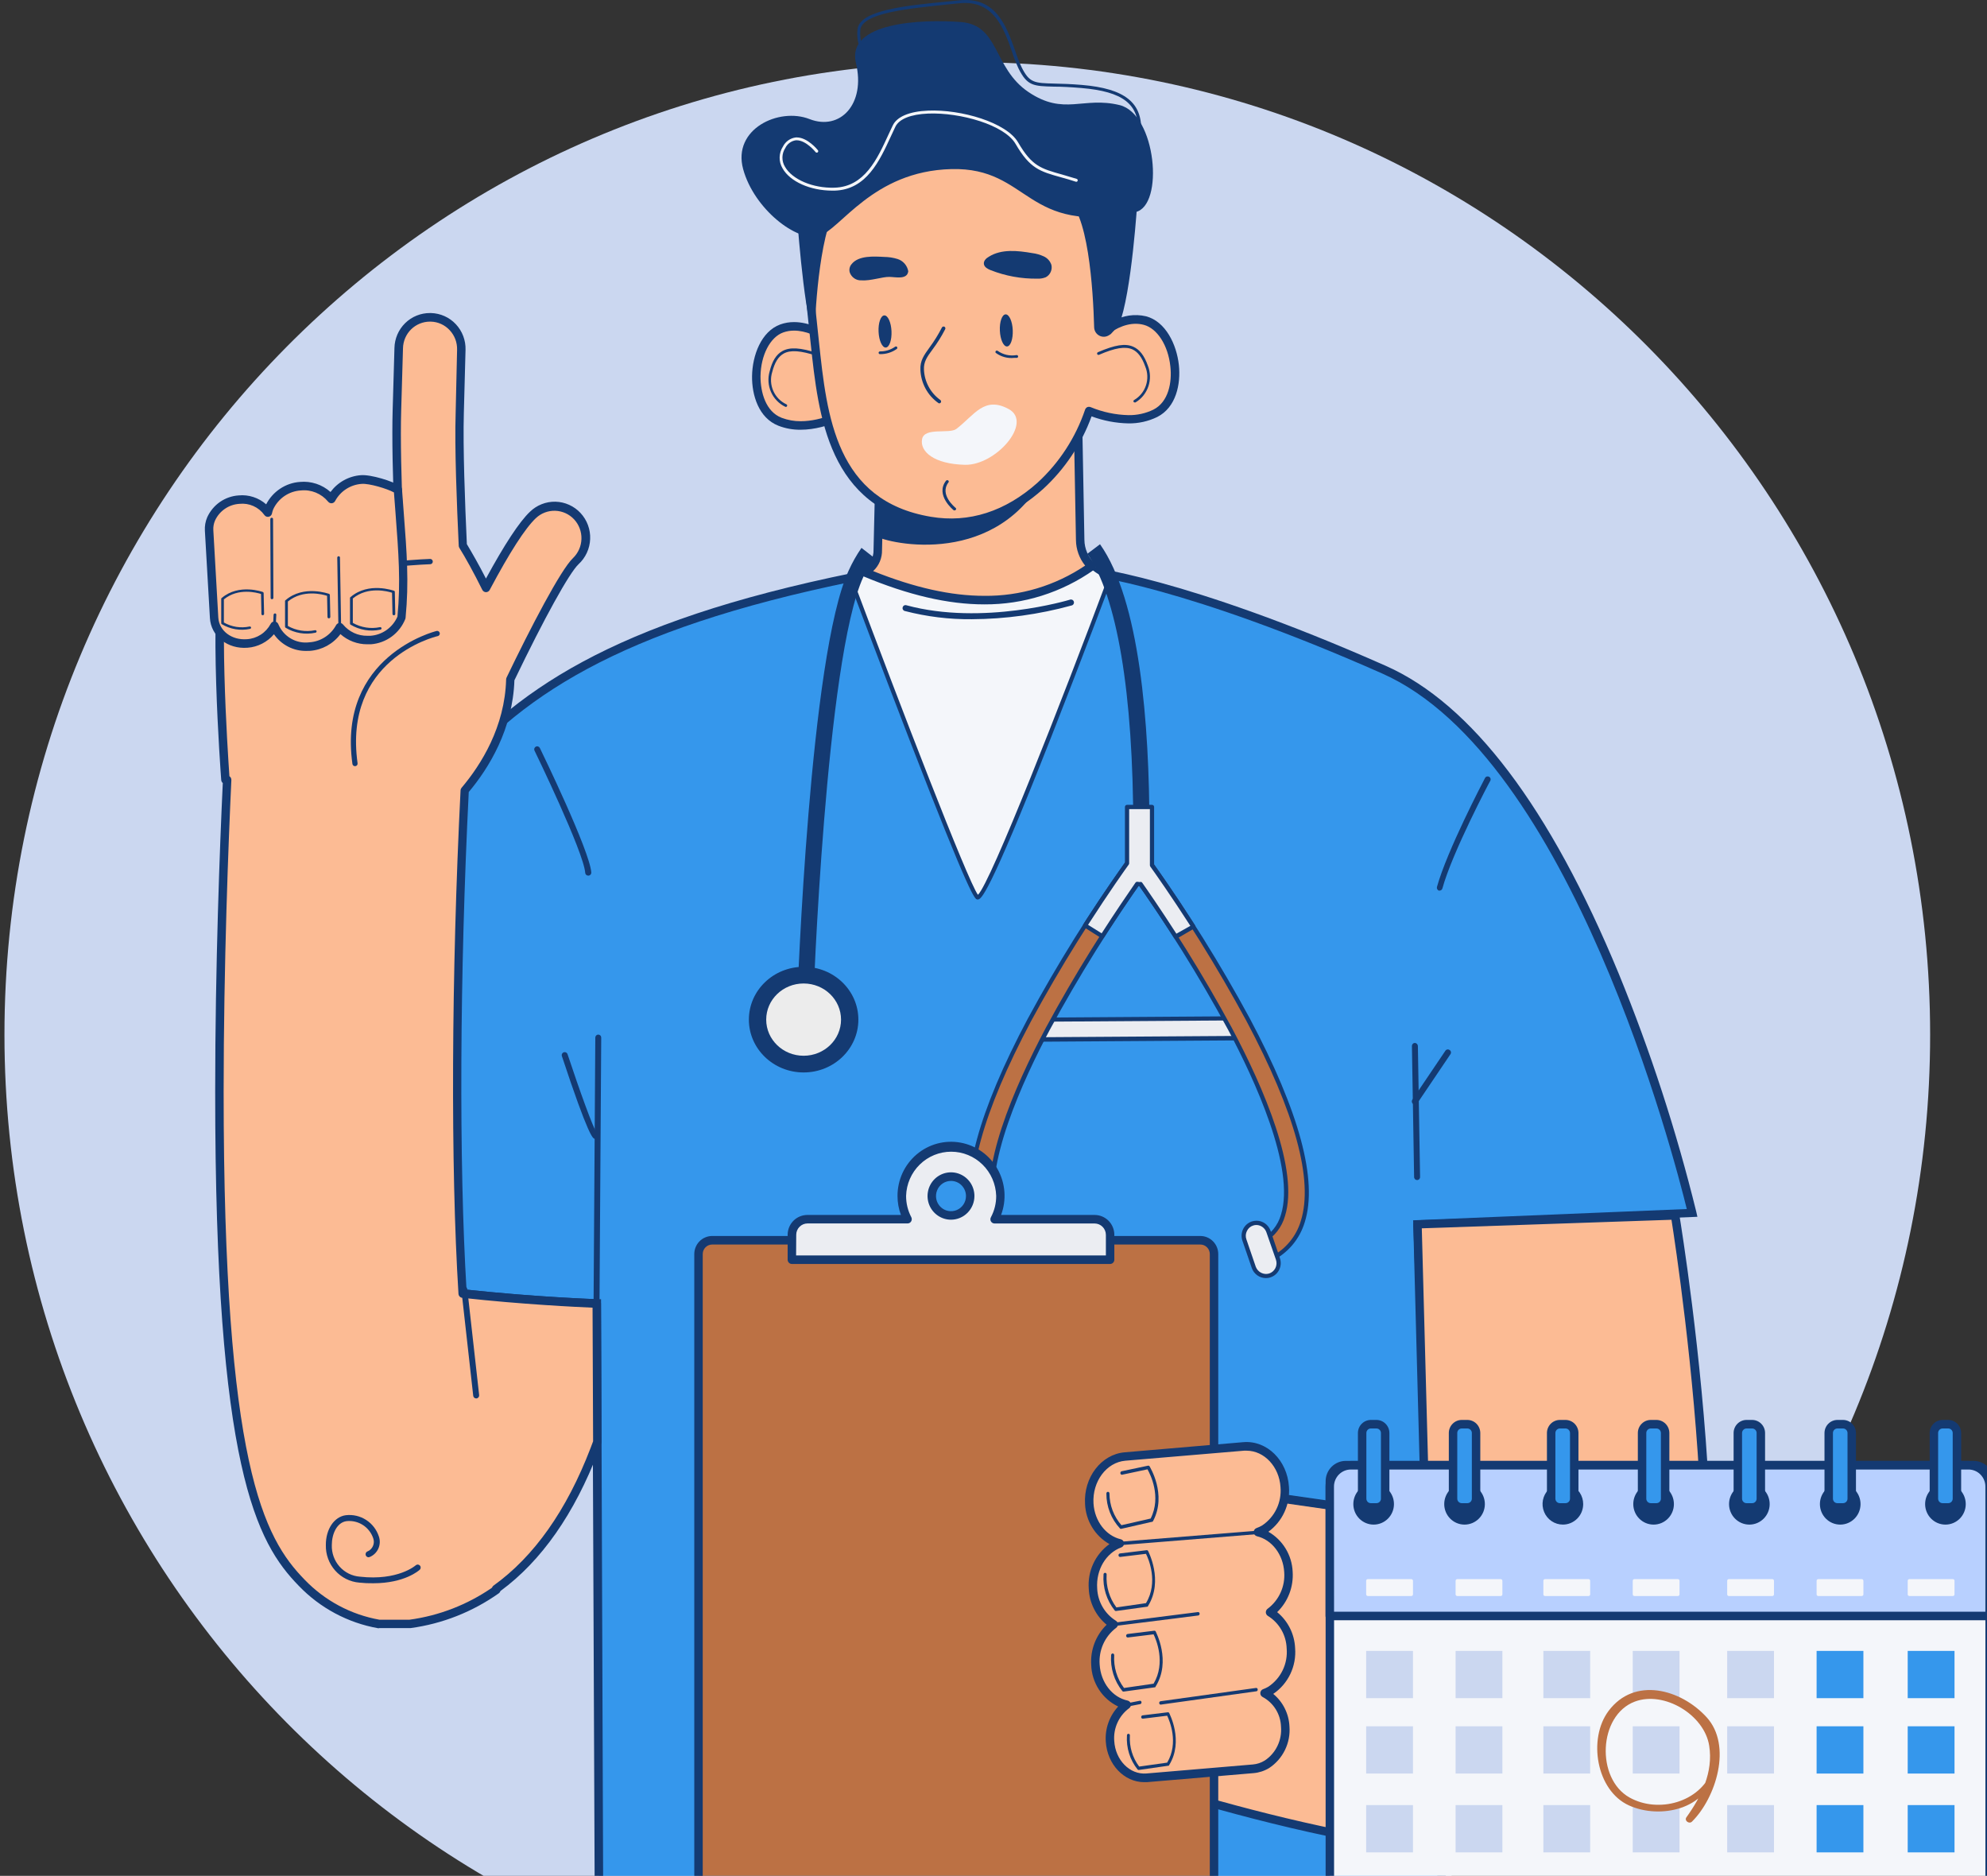 <svg width="107" height="101" viewBox="0 0 107 101" fill="none" xmlns="http://www.w3.org/2000/svg">
<rect x="0" y="0" width="107" height="101" fill="#333333" stroke="none"/>
<g id="Frame 1171275223" clip-path="url(#clip0_2303_11825)">
<path id="Vector" d="M52.089 108.079C80.725 108.079 103.938 84.634 103.938 55.712C103.938 26.79 80.725 3.344 52.089 3.344C23.454 3.344 0.24 26.79 0.24 55.712C0.24 84.634 23.454 108.079 52.089 108.079Z" fill="#CBD7F0"/>
<path id="Vector_2" d="M36.963 55.684C36.399 58.374 35.914 60.998 35.446 63.534C34.434 69.027 33.556 73.794 32.15 77.638L32.12 70.18C32.12 70.18 27.594 70.031 23.067 69.42C22.483 69.34 21.885 69.241 21.284 69.124C21.866 66.583 22.408 63.658 22.865 61.17C23.347 58.554 23.845 55.847 24.444 52.999L36.963 55.684Z" fill="#F27930"/>
<path id="Vector_3" d="M76.331 65.914L77.842 106.758H32.273L32.15 77.649L32.12 70.192C32.12 70.192 27.594 70.043 23.067 69.431C22.483 69.351 21.885 69.252 21.284 69.135C18.511 68.555 15.78 67.788 13.109 66.838C14.317 64.704 20.051 46.72 23.82 42.148C27.589 37.577 32.723 33.77 45.972 31.057L58.376 30.712C58.376 30.712 63.507 31.172 74.525 36.044C85.543 40.917 91.13 65.305 91.13 65.305L76.331 65.914Z" fill="#3597EC"/>
<path id="Vector_4" d="M78.078 106.988H32.045L31.893 70.403C30.933 70.364 26.962 70.174 23.038 69.647C22.456 69.569 21.851 69.468 21.241 69.349C18.457 68.769 15.714 68.002 13.032 67.052L12.777 66.96L12.912 66.73C13.275 66.084 14.092 63.883 15.125 61.097C17.472 54.763 21.018 45.193 23.645 42.006C27.587 37.23 32.885 33.506 45.936 30.846H45.975L58.394 30.499H58.405C58.458 30.499 63.701 31.013 74.623 35.849C79.247 37.896 83.469 43.474 87.172 52.431C88.874 56.592 90.269 60.874 91.344 65.243L91.405 65.515L76.568 66.126L78.078 106.988ZM32.498 106.529H77.605L76.097 65.703L90.834 65.097C90.179 62.418 84.595 40.763 74.432 36.263C63.846 31.576 58.656 30.979 58.369 30.951L45.998 31.294C33.101 33.926 27.874 37.597 23.996 42.295C21.416 45.422 17.886 54.949 15.55 61.253C14.576 63.881 13.846 65.848 13.432 66.709C16.018 67.612 18.659 68.343 21.339 68.899C21.939 69.016 22.535 69.115 23.108 69.193C27.571 69.794 32.093 69.951 32.139 69.951H32.366L32.498 106.529Z" fill="#143A72"/>
<path id="Vector_5" d="M46.548 30.804C50.579 32.49 54.864 33.23 58.781 30.492C58.924 30.634 59.088 30.753 59.267 30.843L59.811 31.02C59.811 31.02 53.313 48.425 52.642 48.312C52.187 48.236 45.904 31.436 45.904 31.436L45.972 31.055C46.171 30.988 46.364 30.904 46.548 30.804Z" fill="#F4F6FA"/>
<path id="Vector_6" d="M52.648 48.429H52.623C52.494 48.406 52.278 48.37 48.998 39.89C47.387 35.727 45.813 31.521 45.797 31.48L45.786 31.45L45.873 30.972L45.936 30.949C46.129 30.885 46.315 30.804 46.493 30.708L46.541 30.68L46.591 30.701C49 31.709 51.097 32.199 53.001 32.199C55.046 32.221 57.045 31.591 58.715 30.4L58.792 30.347L58.858 30.411C58.992 30.544 59.146 30.656 59.313 30.742L59.957 30.951L59.913 31.064C59.898 31.108 58.28 35.429 56.597 39.711C53.167 48.429 52.817 48.429 52.648 48.429ZM46.02 31.429C48.422 37.846 52.107 47.425 52.662 48.179C53.345 47.533 57.186 37.726 59.663 31.096L59.231 30.956C59.067 30.871 58.914 30.765 58.776 30.641C57.084 31.827 55.068 32.451 53.008 32.428C51.088 32.428 48.977 31.939 46.562 30.935C46.406 31.016 46.245 31.085 46.08 31.144L46.02 31.429Z" fill="#143A72"/>
<path id="Vector_7" d="M46.549 30.804C46.771 30.698 46.958 30.527 47.086 30.315C47.214 30.102 47.277 29.856 47.268 29.607L47.338 26.648L52.274 25.808L58.029 21.254L58.172 29.081C58.176 29.346 58.233 29.607 58.339 29.849C58.444 30.091 58.596 30.31 58.786 30.492C54.865 33.23 50.579 32.49 46.549 30.804Z" fill="#FCBB94"/>
<path id="Vector_8" d="M53.002 32.541C51.052 32.541 48.907 32.042 46.462 31.018C46.422 31.002 46.388 30.974 46.363 30.939C46.338 30.904 46.323 30.862 46.321 30.819C46.318 30.776 46.328 30.733 46.348 30.695C46.369 30.657 46.4 30.625 46.437 30.604C46.625 30.517 46.782 30.375 46.89 30.196C46.997 30.018 47.049 29.811 47.04 29.603L47.11 26.635C47.11 26.58 47.128 26.527 47.163 26.485C47.197 26.442 47.246 26.414 47.299 26.405L52.174 25.58L57.883 21.064C57.916 21.037 57.956 21.02 57.998 21.015C58.04 21.011 58.083 21.018 58.121 21.036C58.16 21.055 58.192 21.084 58.215 21.12C58.238 21.156 58.251 21.198 58.251 21.24L58.395 29.067C58.398 29.303 58.447 29.535 58.541 29.751C58.634 29.967 58.769 30.162 58.938 30.324C58.962 30.348 58.981 30.376 58.993 30.408C59.005 30.44 59.009 30.474 59.006 30.508C59.004 30.542 58.994 30.575 58.978 30.605C58.961 30.635 58.938 30.66 58.911 30.68C57.18 31.904 55.115 32.554 53.002 32.541ZM47.019 30.749C49.253 31.645 51.216 32.081 53.002 32.081C54.934 32.103 56.828 31.535 58.435 30.453C58.12 30.064 57.945 29.577 57.94 29.074L57.805 21.707L52.41 25.989C52.38 26.012 52.345 26.028 52.308 26.035L47.561 26.837L47.497 29.614C47.502 29.827 47.462 30.038 47.38 30.234C47.298 30.43 47.175 30.605 47.019 30.749Z" fill="#143A72"/>
<path id="Vector_9" d="M45.809 19.15C45.809 19.15 43.792 17.069 42.097 17.689C40.403 18.309 40.175 21.996 41.997 22.713C43.819 23.43 46.005 21.989 46.005 21.989L45.809 19.15Z" fill="#FCBB94"/>
<path id="Vector_10" d="M43.11 23.138C42.702 23.143 42.297 23.07 41.916 22.922C40.849 22.504 40.485 21.268 40.498 20.253C40.514 19.136 40.99 17.843 42.02 17.468C42.258 17.383 42.509 17.34 42.762 17.342C44.354 17.342 45.905 18.922 45.971 18.989C46.01 19.027 46.032 19.079 46.035 19.134L46.233 21.969C46.236 22.01 46.228 22.051 46.21 22.087C46.192 22.124 46.164 22.155 46.13 22.178C46.071 22.217 44.654 23.138 43.11 23.138ZM42.762 17.801C42.562 17.8 42.363 17.833 42.175 17.9C41.47 18.155 40.969 19.127 40.953 20.26C40.953 21.121 41.231 22.162 42.091 22.495C42.42 22.62 42.769 22.682 43.121 22.679C44.297 22.679 45.427 22.07 45.78 21.861L45.6 19.253C45.3 18.978 44.004 17.801 42.762 17.801Z" fill="#143A72"/>
<path id="Vector_11" d="M42.319 21.909C42.333 21.909 42.347 21.905 42.358 21.897C42.369 21.889 42.378 21.878 42.383 21.865C42.387 21.856 42.389 21.847 42.39 21.837C42.39 21.827 42.388 21.817 42.385 21.808C42.381 21.798 42.376 21.79 42.369 21.783C42.362 21.776 42.354 21.77 42.344 21.767C42.031 21.62 41.781 21.364 41.641 21.045C41.501 20.727 41.48 20.367 41.583 20.034C41.717 19.515 41.912 19.198 42.201 19.037C42.565 18.833 43.111 18.872 44.005 19.166C44.024 19.172 44.045 19.17 44.062 19.161C44.08 19.152 44.093 19.136 44.099 19.117C44.105 19.097 44.104 19.077 44.094 19.059C44.085 19.041 44.069 19.027 44.05 19.021C43.095 18.711 42.538 18.677 42.128 18.904C41.801 19.088 41.583 19.433 41.446 19.995C41.339 20.363 41.365 20.758 41.52 21.108C41.675 21.458 41.949 21.74 42.292 21.904C42.301 21.908 42.31 21.91 42.319 21.909ZM47.296 28.932L47.337 26.212L52.273 26.419L54.195 24.898L56.822 24.294C54.711 30.384 48.681 29.481 47.296 28.932Z" fill="#143A72"/>
<path id="Vector_12" d="M61.654 17.257C60.907 17.062 60.189 17.358 59.606 17.758L60.234 14.491C61.094 10.181 58.244 6.91 53.95 6.179L53.649 6.136C45.249 5.024 43.798 11.3 43.798 11.3C43.368 12.724 43.471 14.808 43.798 17.733C44.253 21.783 44.48 27.119 50.094 28.07C52.617 28.493 54.605 27.448 56.024 26.168C57.222 25.066 58.123 23.674 58.642 22.123C59.413 22.43 60.953 22.885 62.211 22.249C63.962 21.364 63.398 17.709 61.654 17.257Z" fill="#FCBB94"/>
<path id="Vector_13" d="M51.225 28.378C50.834 28.378 50.444 28.345 50.058 28.279C44.599 27.36 44.074 22.424 43.651 18.454C43.626 18.224 43.601 17.981 43.576 17.751C43.25 14.824 43.139 12.715 43.587 11.233C43.587 11.192 44.924 5.773 51.739 5.773C52.389 5.775 53.039 5.82 53.684 5.908C53.788 5.922 53.891 5.936 53.993 5.954C56.363 6.349 58.315 7.507 59.475 9.209C60.512 10.728 60.855 12.57 60.462 14.535L59.93 17.291C60.47 16.982 61.106 16.889 61.711 17.029C62.771 17.305 63.364 18.55 63.483 19.66C63.59 20.671 63.339 21.934 62.318 22.451C61.833 22.687 61.3 22.805 60.762 22.796C60.086 22.782 59.416 22.654 58.781 22.417C58.238 23.911 57.345 25.251 56.179 26.322C54.662 27.687 52.997 28.378 51.225 28.378ZM51.739 6.232C45.295 6.232 44.074 11.144 44.026 11.353C43.596 12.773 43.708 14.833 44.026 17.698C44.051 17.928 44.076 18.157 44.101 18.406C44.529 22.419 45.011 26.968 50.131 27.825C52.178 28.169 54.134 27.542 55.874 25.987C57.042 24.915 57.922 23.562 58.433 22.054C58.454 21.996 58.497 21.948 58.551 21.921C58.609 21.898 58.673 21.898 58.731 21.921C59.376 22.189 60.065 22.335 60.762 22.352C61.23 22.361 61.693 22.259 62.113 22.054C62.928 21.642 63.121 20.579 63.023 19.722C62.903 18.596 62.316 17.677 61.59 17.489C61.022 17.34 60.392 17.489 59.73 17.948C59.692 17.974 59.648 17.987 59.603 17.987C59.559 17.987 59.514 17.974 59.477 17.948C59.44 17.924 59.411 17.889 59.393 17.849C59.376 17.808 59.37 17.763 59.377 17.719L60.007 14.445C60.376 12.607 60.057 10.884 59.097 9.471C58.003 7.863 56.163 6.783 53.913 6.407L53.62 6.363C52.997 6.278 52.368 6.234 51.739 6.232Z" fill="#143A72"/>
<path id="Vector_14" d="M50.583 21.718C50.6 21.717 50.616 21.712 50.63 21.704C50.644 21.696 50.656 21.684 50.665 21.67C50.678 21.647 50.681 21.62 50.675 21.594C50.669 21.569 50.653 21.546 50.631 21.532C50.371 21.345 50.157 21.101 50.006 20.818C49.854 20.535 49.768 20.221 49.755 19.899C49.735 19.485 49.923 19.21 50.21 18.826C50.468 18.483 50.696 18.119 50.892 17.737C50.901 17.725 50.906 17.712 50.908 17.697C50.911 17.683 50.91 17.669 50.907 17.655C50.903 17.641 50.897 17.628 50.888 17.616C50.879 17.605 50.867 17.596 50.855 17.59C50.842 17.583 50.828 17.58 50.813 17.579C50.799 17.579 50.785 17.581 50.772 17.587C50.759 17.592 50.747 17.6 50.737 17.611C50.727 17.621 50.72 17.634 50.715 17.647C50.524 18.019 50.304 18.374 50.056 18.709C49.755 19.122 49.541 19.423 49.564 19.908C49.577 20.263 49.671 20.61 49.839 20.921C50.008 21.233 50.246 21.5 50.535 21.702C50.55 21.712 50.566 21.717 50.583 21.718ZM53.843 17.806C53.82 17.33 53.959 16.935 54.15 16.926C54.341 16.917 54.516 17.296 54.536 17.774C54.557 18.252 54.42 18.645 54.229 18.654C54.038 18.663 53.865 18.284 53.843 17.806Z" fill="#143A72"/>
<path id="Vector_15" d="M47.699 18.712C47.891 18.703 48.029 18.309 48.007 17.831C47.985 17.353 47.811 16.973 47.619 16.982C47.427 16.991 47.289 17.386 47.311 17.864C47.333 18.341 47.507 18.721 47.699 18.712Z" fill="#143A72"/>
<path id="Vector_16" d="M52.983 14.22C53.011 14.387 53.186 14.482 53.343 14.544C54.145 14.86 55 15.016 55.861 15.003C56.016 15.012 56.171 14.986 56.316 14.927C56.432 14.866 56.525 14.767 56.579 14.646C56.634 14.526 56.648 14.39 56.618 14.261C56.584 14.159 56.53 14.066 56.458 13.987C56.386 13.908 56.299 13.845 56.202 13.802C56.006 13.712 55.798 13.653 55.585 13.627C54.798 13.492 53.929 13.397 53.254 13.82C53.102 13.903 52.956 14.05 52.983 14.22ZM46.383 15.095C46.878 15.132 47.52 14.9 47.891 14.909C48.209 14.909 48.855 15.081 48.91 14.604C48.882 14.45 48.814 14.308 48.711 14.191C48.609 14.075 48.477 13.989 48.33 13.944C48.1 13.873 47.862 13.836 47.622 13.834C47.081 13.806 46.223 13.74 45.848 14.234C45.8 14.292 45.767 14.362 45.751 14.436C45.735 14.51 45.737 14.588 45.757 14.661C45.801 14.792 45.885 14.905 45.998 14.983C46.111 15.062 46.246 15.101 46.383 15.095ZM54.614 19.269H54.76C54.779 19.267 54.797 19.256 54.81 19.24C54.822 19.224 54.828 19.204 54.826 19.184C54.823 19.164 54.813 19.146 54.797 19.134C54.781 19.122 54.761 19.116 54.742 19.118C54.565 19.149 54.383 19.145 54.208 19.106C54.033 19.066 53.867 18.992 53.72 18.888C53.705 18.878 53.688 18.874 53.67 18.876C53.652 18.878 53.636 18.887 53.624 18.9C53.612 18.913 53.605 18.931 53.604 18.949C53.604 18.966 53.609 18.984 53.62 18.998C53.906 19.211 54.261 19.308 54.614 19.269ZM47.39 19.067C47.716 19.073 48.035 18.974 48.3 18.782C48.314 18.768 48.321 18.748 48.321 18.728C48.321 18.708 48.314 18.689 48.3 18.674C48.286 18.661 48.267 18.653 48.248 18.653C48.228 18.653 48.209 18.661 48.195 18.674C47.956 18.839 47.673 18.925 47.383 18.92C47.373 18.921 47.364 18.923 47.355 18.928C47.346 18.932 47.338 18.938 47.331 18.946C47.325 18.953 47.32 18.962 47.317 18.971C47.313 18.981 47.312 18.991 47.313 19.001C47.315 19.02 47.324 19.037 47.338 19.05C47.352 19.062 47.371 19.069 47.39 19.067ZM51.405 27.48C51.416 27.48 51.427 27.478 51.437 27.473C51.447 27.469 51.456 27.463 51.464 27.455C51.471 27.448 51.478 27.44 51.482 27.431C51.486 27.422 51.488 27.412 51.488 27.402C51.488 27.392 51.486 27.382 51.482 27.373C51.478 27.364 51.471 27.355 51.464 27.349C51.428 27.319 50.568 26.625 51.077 25.971C51.083 25.962 51.087 25.953 51.089 25.943C51.092 25.933 51.092 25.923 51.09 25.913C51.088 25.903 51.084 25.894 51.078 25.886C51.073 25.877 51.065 25.87 51.057 25.865C51.038 25.854 51.016 25.85 50.995 25.854C50.974 25.858 50.955 25.869 50.941 25.886C50.347 26.66 51.343 27.464 51.355 27.471C51.37 27.48 51.388 27.483 51.405 27.48Z" fill="#143A72"/>
<path id="Vector_17" d="M51.503 23.092C52.472 22.35 52.999 21.305 54.321 22.026C55.642 22.748 53.625 25.066 51.96 25.026C50.295 24.987 49.531 24.314 49.653 23.648C49.776 22.982 51.12 23.384 51.503 23.092Z" fill="#F4F6FA"/>
<path id="Vector_18" d="M59.819 17.983L59.728 18.043C59.651 18.095 59.561 18.125 59.468 18.131C59.376 18.136 59.283 18.116 59.201 18.073C59.118 18.03 59.049 17.966 58.999 17.887C58.95 17.807 58.923 17.716 58.92 17.622C58.866 15.637 58.604 11.201 57.348 10.684C55.727 10.014 59.85 11.13 59.85 11.13L61.252 10.758C61.252 10.758 60.947 15.812 60.246 17.523L59.819 17.983ZM43.872 17.87C43.872 17.87 43.965 13.505 44.888 11.392C45.812 9.278 44.74 11.392 44.74 11.392L42.896 11.316C42.896 11.316 43.246 16.508 43.762 17.923L43.872 17.87ZM32.121 70.344C32.163 70.344 32.204 70.327 32.234 70.297C32.265 70.266 32.282 70.226 32.283 70.183L32.376 55.868C32.376 55.847 32.372 55.826 32.364 55.806C32.356 55.786 32.345 55.768 32.33 55.753C32.315 55.738 32.297 55.726 32.278 55.717C32.259 55.709 32.238 55.705 32.217 55.705C32.174 55.705 32.134 55.722 32.104 55.752C32.074 55.782 32.057 55.823 32.057 55.866L31.964 70.18C31.963 70.202 31.966 70.223 31.973 70.243C31.981 70.263 31.992 70.282 32.007 70.297C32.022 70.312 32.039 70.324 32.059 70.332C32.079 70.34 32.1 70.344 32.121 70.344Z" fill="#143A72"/>
<path id="Vector_19" d="M32.066 61.322C32.102 61.322 32.137 61.311 32.165 61.288C32.193 61.266 32.213 61.235 32.221 61.2C32.23 61.166 32.227 61.131 32.214 61.099C32.201 61.066 32.178 61.039 32.148 61.021C31.955 60.791 31.191 58.655 30.556 56.743C30.54 56.707 30.51 56.678 30.474 56.662C30.438 56.646 30.397 56.645 30.359 56.657C30.322 56.669 30.29 56.695 30.27 56.73C30.25 56.764 30.243 56.805 30.251 56.844C31.703 61.237 31.928 61.294 32.023 61.317C32.037 61.322 32.052 61.323 32.066 61.322ZM76.314 63.537C76.335 63.536 76.356 63.532 76.375 63.523C76.394 63.515 76.412 63.502 76.427 63.487C76.441 63.472 76.453 63.453 76.46 63.434C76.468 63.414 76.471 63.392 76.471 63.371L76.353 56.314C76.349 56.271 76.331 56.232 76.301 56.202C76.27 56.173 76.231 56.155 76.189 56.153C76.147 56.155 76.106 56.173 76.077 56.204C76.048 56.235 76.032 56.276 76.032 56.318L76.15 63.376C76.15 63.397 76.155 63.418 76.163 63.438C76.172 63.458 76.184 63.475 76.199 63.49C76.214 63.505 76.232 63.517 76.252 63.525C76.272 63.533 76.293 63.537 76.314 63.537Z" fill="#143A72"/>
<path id="Vector_20" d="M76.195 59.468C76.221 59.468 76.247 59.461 76.27 59.449C76.293 59.436 76.313 59.419 76.327 59.397L78.104 56.764C78.117 56.746 78.126 56.726 78.131 56.705C78.136 56.683 78.136 56.661 78.132 56.639C78.128 56.618 78.12 56.597 78.107 56.579C78.095 56.561 78.079 56.546 78.061 56.534C78.043 56.521 78.023 56.512 78.002 56.507C77.981 56.502 77.959 56.502 77.938 56.506C77.917 56.509 77.896 56.518 77.878 56.53C77.86 56.542 77.845 56.557 77.833 56.576L76.057 59.208C76.044 59.226 76.035 59.246 76.031 59.267C76.026 59.289 76.025 59.31 76.029 59.332C76.033 59.353 76.041 59.374 76.053 59.392C76.064 59.41 76.08 59.426 76.097 59.438C76.126 59.458 76.16 59.469 76.195 59.468ZM77.521 47.952C77.556 47.952 77.59 47.94 77.618 47.918C77.645 47.897 77.665 47.866 77.674 47.832C78.204 45.9 80.224 42.073 80.251 42.041C80.261 42.022 80.268 42.001 80.27 41.98C80.272 41.959 80.27 41.938 80.264 41.917C80.258 41.897 80.248 41.878 80.234 41.862C80.22 41.845 80.204 41.832 80.185 41.822C80.166 41.812 80.146 41.806 80.125 41.804C80.104 41.802 80.083 41.804 80.063 41.81C80.043 41.816 80.024 41.826 80.008 41.84C79.992 41.853 79.979 41.87 79.969 41.889C79.885 42.047 77.922 45.794 77.38 47.756C77.369 47.797 77.375 47.841 77.396 47.878C77.416 47.915 77.451 47.943 77.492 47.954L77.521 47.952ZM31.682 47.145H31.693C31.714 47.144 31.735 47.138 31.753 47.129C31.772 47.119 31.789 47.106 31.803 47.09C31.816 47.074 31.827 47.055 31.833 47.035C31.84 47.015 31.843 46.994 31.841 46.973C31.75 45.79 29.18 40.499 29.071 40.274C29.061 40.255 29.048 40.238 29.033 40.224C29.017 40.21 28.999 40.199 28.979 40.192C28.959 40.185 28.938 40.183 28.917 40.184C28.896 40.185 28.876 40.191 28.857 40.2C28.838 40.21 28.821 40.223 28.807 40.239C28.794 40.255 28.783 40.273 28.776 40.293C28.769 40.313 28.767 40.334 28.768 40.355C28.769 40.377 28.775 40.397 28.784 40.416C28.811 40.469 31.436 45.875 31.514 46.998C31.517 47.04 31.537 47.079 31.568 47.106C31.599 47.134 31.64 47.148 31.682 47.145ZM52.328 33.34C54.143 33.331 55.949 33.082 57.701 32.601C57.723 32.597 57.744 32.588 57.763 32.575C57.782 32.562 57.798 32.545 57.809 32.525C57.821 32.506 57.829 32.484 57.832 32.461C57.835 32.438 57.833 32.415 57.826 32.393C57.819 32.371 57.808 32.351 57.793 32.333C57.779 32.316 57.76 32.302 57.739 32.292C57.719 32.283 57.696 32.278 57.674 32.277C57.651 32.277 57.628 32.282 57.608 32.291C57.562 32.304 52.922 33.701 48.812 32.589C48.791 32.582 48.769 32.58 48.748 32.581C48.726 32.583 48.705 32.59 48.686 32.6C48.666 32.61 48.65 32.625 48.636 32.642C48.623 32.659 48.613 32.679 48.607 32.7C48.602 32.721 48.6 32.744 48.603 32.765C48.607 32.787 48.614 32.808 48.626 32.827C48.637 32.845 48.652 32.861 48.67 32.874C48.688 32.886 48.708 32.895 48.73 32.899C49.905 33.203 51.115 33.352 52.328 33.34ZM61.144 11.419C62.707 11.082 62.264 6.136 60.289 5.658C58.315 5.18 57.305 6.248 55.385 4.957C53.465 3.666 53.839 1.348 51.746 1.187C49.653 1.026 45.561 1.187 46.093 3.395C46.626 5.603 45.241 7.057 43.592 6.411C41.942 5.766 39.431 6.949 40.018 9.104C40.605 11.259 42.916 13.034 44.085 12.713C45.254 12.391 46.965 9.212 51.23 9.104C55.494 8.996 55.181 12.713 61.144 11.419Z" fill="#143A72"/>
<path id="Vector_21" d="M61.447 7.121C61.534 5.531 60.578 4.769 58.263 4.573C57.647 4.521 57.169 4.509 56.784 4.5C55.693 4.472 55.433 4.465 55.008 3.609C54.873 3.316 54.756 3.015 54.658 2.708C54.198 1.424 53.639 -0.18 51.68 0.016L51.137 0.071C48.757 0.3 46.294 0.546 46.176 1.58C46.142 1.909 46.181 2.241 46.289 2.553C46.397 2.865 46.572 3.15 46.801 3.386L46.91 3.269C46.702 3.05 46.542 2.788 46.441 2.502C46.341 2.215 46.302 1.91 46.328 1.608C46.433 0.689 48.937 0.459 51.137 0.229L51.687 0.174C53.507 -0.005 54.057 1.529 54.489 2.765C54.59 3.079 54.709 3.386 54.846 3.684C55.315 4.629 55.649 4.638 56.762 4.665C57.144 4.665 57.619 4.688 58.231 4.739C60.478 4.927 61.361 5.616 61.277 7.119L61.447 7.121Z" fill="#143A72"/>
<path id="Vector_22" d="M44.82 10.264H44.945C46.658 10.213 47.365 8.669 47.989 7.309C48.064 7.144 48.139 6.983 48.216 6.825C48.416 6.407 49.042 6.154 49.979 6.115C51.721 6.048 54.093 6.726 54.687 7.746C55.463 9.081 55.995 9.23 57.162 9.554C57.389 9.618 57.644 9.687 57.933 9.784C57.943 9.787 57.954 9.789 57.964 9.788C57.975 9.787 57.985 9.784 57.994 9.779C58.004 9.774 58.012 9.767 58.019 9.759C58.025 9.751 58.03 9.741 58.033 9.731C58.039 9.71 58.036 9.688 58.026 9.669C58.016 9.65 57.999 9.636 57.978 9.63C57.69 9.542 57.435 9.471 57.205 9.4C56.047 9.078 55.568 8.941 54.826 7.668C54.205 6.597 51.76 5.878 49.972 5.956C48.974 5.998 48.298 6.28 48.073 6.758C47.998 6.914 47.923 7.077 47.845 7.243C47.24 8.562 46.556 10.057 44.941 10.105C43.778 10.142 42.666 9.667 42.273 8.982C42.179 8.829 42.131 8.652 42.134 8.472C42.137 8.292 42.192 8.116 42.291 7.967C42.344 7.855 42.425 7.759 42.525 7.687C42.624 7.615 42.74 7.569 42.862 7.553H42.898C43.41 7.553 43.915 8.182 43.919 8.189C43.933 8.206 43.952 8.217 43.973 8.219C43.994 8.222 44.015 8.215 44.032 8.202C44.048 8.189 44.059 8.169 44.062 8.148C44.064 8.126 44.058 8.105 44.044 8.088C44.022 8.058 43.485 7.399 42.907 7.399H42.862C42.714 7.415 42.573 7.469 42.451 7.554C42.329 7.64 42.23 7.754 42.163 7.888C42.049 8.063 41.986 8.267 41.983 8.476C41.979 8.685 42.035 8.891 42.143 9.069C42.543 9.777 43.63 10.264 44.82 10.264Z" fill="#F4F6FA"/>
<path id="Vector_23" d="M61.112 21.668C61.123 21.671 61.134 21.671 61.144 21.668C61.471 21.473 61.718 21.166 61.84 20.803C61.963 20.441 61.953 20.046 61.813 19.69C61.62 19.143 61.369 18.819 61.026 18.668C60.596 18.479 60.045 18.566 59.122 18.964C59.105 18.972 59.091 18.987 59.084 19.006C59.076 19.024 59.076 19.044 59.083 19.063C59.091 19.081 59.105 19.096 59.124 19.104C59.142 19.111 59.163 19.112 59.181 19.104C60.05 18.727 60.585 18.645 60.967 18.805C61.269 18.939 61.494 19.235 61.674 19.74C61.807 20.062 61.82 20.422 61.709 20.753C61.599 21.084 61.373 21.362 61.074 21.537C61.065 21.541 61.057 21.548 61.051 21.555C61.045 21.563 61.041 21.572 61.038 21.581C61.035 21.59 61.034 21.6 61.035 21.61C61.036 21.62 61.039 21.629 61.044 21.638C61.051 21.649 61.062 21.658 61.074 21.663C61.086 21.668 61.099 21.67 61.112 21.668Z" fill="#143A72"/>
<path id="Vector_24" d="M32.121 70.18C32.121 70.18 28.738 70.068 24.901 69.643C24.462 62.641 24.535 52.091 25.012 42.555C26.009 41.374 27.394 39.258 27.467 36.582C28.909 33.579 30.406 30.774 30.992 30.221C31.319 29.911 31.51 29.483 31.524 29.031C31.538 28.579 31.374 28.14 31.067 27.811C30.761 27.481 30.337 27.288 29.89 27.274C29.442 27.26 29.008 27.425 28.681 27.735C27.999 28.374 27.076 29.924 26.152 31.657C25.697 30.738 25.242 29.917 24.91 29.378C24.803 27.115 24.683 24.108 24.744 22.256L24.842 18.837C24.845 18.392 24.675 17.963 24.369 17.643C24.062 17.322 23.644 17.136 23.203 17.122C22.762 17.11 22.334 17.271 22.01 17.574C21.686 17.876 21.491 18.294 21.469 18.739L21.371 22.136C21.323 23.846 21.401 26.38 21.491 28.528C18 28.422 12.637 28.528 12.152 30.136C11.433 32.546 12.138 41.969 12.138 41.969L12.232 41.983C12.075 45.333 11.818 51.861 11.815 58.754C11.815 78.97 14.004 82.907 16.251 85.207C17.366 86.371 18.818 87.149 20.397 87.429H22.06C23.736 87.202 25.334 86.571 26.718 85.591L26.691 85.556C28.67 84.141 30.558 81.805 31.998 78.04C32.05 77.906 32.1 77.768 32.15 77.633L32.121 70.18Z" fill="#FCBB94"/>
<path id="Vector_25" d="M20.397 87.668H20.361C18.734 87.38 17.239 86.581 16.089 85.384C13.815 83.05 11.583 79.071 11.588 58.767C11.588 51.974 11.84 45.514 11.997 42.16C11.973 42.14 11.953 42.116 11.939 42.088C11.924 42.061 11.916 42.03 11.913 41.999C11.884 41.611 11.21 32.502 11.936 30.081C12.298 28.865 14.818 28.275 19.635 28.275C20.154 28.275 20.698 28.275 21.255 28.296C21.141 25.594 21.105 23.522 21.143 22.134L21.241 18.739C21.251 18.233 21.458 17.752 21.817 17.399C22.176 17.047 22.658 16.851 23.159 16.855H23.213C23.464 16.862 23.711 16.919 23.94 17.022C24.169 17.125 24.376 17.273 24.548 17.457C24.721 17.642 24.856 17.858 24.945 18.095C25.034 18.332 25.077 18.584 25.069 18.837L24.978 22.24C24.926 24.091 25.038 27.087 25.14 29.297C25.413 29.757 25.788 30.402 26.168 31.151C27.169 29.313 27.965 28.098 28.534 27.558C28.716 27.38 28.932 27.239 29.169 27.146C29.405 27.052 29.658 27.007 29.912 27.013C30.166 27.019 30.416 27.076 30.648 27.181C30.881 27.286 31.09 27.436 31.263 27.623C31.437 27.811 31.573 28.031 31.661 28.271C31.75 28.512 31.791 28.768 31.78 29.025C31.77 29.281 31.709 29.533 31.602 29.765C31.494 29.998 31.342 30.207 31.154 30.379C30.651 30.855 29.298 33.306 27.701 36.628C27.612 39.256 26.336 41.34 25.242 42.645C24.755 52.424 24.71 62.654 25.122 69.436C28.829 69.838 32.102 69.951 32.134 69.951C32.194 69.951 32.252 69.975 32.295 70.018C32.338 70.061 32.362 70.12 32.362 70.18L32.391 77.635C32.392 77.663 32.388 77.692 32.377 77.718C32.328 77.856 32.275 77.991 32.225 78.127C30.931 81.508 29.157 84.043 26.95 85.664C26.935 85.713 26.905 85.755 26.864 85.784C25.45 86.786 23.818 87.43 22.106 87.661H22.074H20.413L20.397 87.668ZM12.354 41.795C12.388 41.816 12.416 41.847 12.434 41.883C12.452 41.919 12.461 41.959 12.459 41.999C12.304 45.296 12.045 51.857 12.043 58.77C12.043 78.899 14.199 82.797 16.412 85.062C17.495 86.185 18.901 86.936 20.429 87.208H22.055C23.647 86.991 25.167 86.402 26.493 85.487C26.508 85.444 26.534 85.405 26.57 85.377C28.756 83.813 30.517 81.32 31.802 77.966L31.939 77.601L31.909 70.408C31.097 70.373 28.142 70.236 24.892 69.877C24.839 69.871 24.789 69.847 24.752 69.808C24.715 69.769 24.693 69.718 24.689 69.663C24.262 62.85 24.305 52.461 24.801 42.555C24.803 42.504 24.823 42.456 24.855 42.417C25.913 41.165 27.187 39.134 27.255 36.577C27.257 36.545 27.265 36.513 27.278 36.483C28.575 33.784 30.194 30.678 30.854 30.051C31.134 29.782 31.299 29.412 31.311 29.021C31.323 28.63 31.181 28.251 30.917 27.965C30.652 27.68 30.286 27.514 29.899 27.501C29.512 27.489 29.136 27.633 28.854 27.9C28.281 28.443 27.446 29.738 26.37 31.762C26.351 31.799 26.322 31.83 26.287 31.851C26.252 31.872 26.211 31.884 26.17 31.884C26.128 31.883 26.087 31.871 26.052 31.848C26.017 31.825 25.988 31.793 25.97 31.755C25.515 30.836 25.06 30.014 24.735 29.495C24.715 29.462 24.703 29.424 24.703 29.384C24.599 27.163 24.476 24.117 24.537 22.235L24.614 18.837C24.62 18.643 24.588 18.448 24.52 18.266C24.451 18.084 24.347 17.918 24.214 17.776C24.083 17.635 23.926 17.522 23.752 17.443C23.577 17.364 23.389 17.321 23.197 17.317H23.159C22.779 17.315 22.413 17.464 22.14 17.731C21.867 17.999 21.71 18.364 21.701 18.748L21.603 22.146C21.562 23.563 21.603 25.709 21.723 28.521C21.725 28.552 21.72 28.584 21.708 28.614C21.697 28.643 21.68 28.671 21.657 28.693C21.636 28.716 21.61 28.734 21.581 28.746C21.552 28.757 21.52 28.762 21.489 28.76C20.852 28.741 20.229 28.732 19.64 28.732C15.305 28.732 12.657 29.27 12.375 30.212C11.722 32.378 12.266 40.531 12.354 41.795Z" fill="#143A72"/>
<path id="Vector_26" d="M19.116 41.252H19.137C19.155 41.25 19.173 41.244 19.189 41.234C19.205 41.225 19.219 41.212 19.23 41.197C19.241 41.182 19.248 41.165 19.253 41.147C19.257 41.129 19.258 41.11 19.255 41.092C18.482 35.534 23.349 34.303 23.559 34.252C23.578 34.25 23.598 34.244 23.614 34.233C23.631 34.223 23.646 34.209 23.658 34.193C23.669 34.176 23.677 34.158 23.681 34.138C23.684 34.118 23.684 34.098 23.68 34.079C23.675 34.059 23.666 34.041 23.654 34.025C23.642 34.009 23.627 33.996 23.61 33.986C23.593 33.977 23.573 33.971 23.553 33.969C23.534 33.968 23.514 33.97 23.495 33.977C23.441 33.991 18.166 35.314 18.978 41.133C18.983 41.166 19 41.197 19.025 41.219C19.05 41.241 19.083 41.253 19.116 41.252ZM14.06 31.335H14.101C14.169 31.335 20.761 30.462 23.165 30.379C23.203 30.379 23.238 30.364 23.265 30.337C23.291 30.311 23.306 30.275 23.306 30.237C23.306 30.199 23.291 30.163 23.265 30.136C23.238 30.109 23.203 30.094 23.165 30.094C20.747 30.177 14.142 31.046 14.067 31.055C14.03 31.06 13.997 31.079 13.975 31.109C13.952 31.139 13.942 31.176 13.946 31.213C13.951 31.243 13.964 31.27 13.984 31.292C14.005 31.314 14.031 31.329 14.06 31.335Z" fill="#143A72"/>
<path id="Vector_27" d="M19.462 25.814C19.127 25.837 18.802 25.945 18.52 26.129C18.237 26.312 18.005 26.565 17.845 26.864C17.645 26.621 17.389 26.43 17.099 26.31C16.809 26.19 16.494 26.143 16.183 26.175C15.827 26.199 15.484 26.32 15.19 26.525C14.897 26.729 14.664 27.01 14.515 27.338C14.48 27.427 14.453 27.519 14.433 27.613C14.258 27.371 14.022 27.18 13.75 27.059C13.478 26.938 13.18 26.892 12.884 26.924C12.565 26.943 12.256 27.049 11.991 27.231C11.726 27.413 11.516 27.665 11.381 27.958C11.297 28.154 11.26 28.367 11.272 28.581L11.542 33.285C11.59 34.124 12.391 34.742 13.328 34.664C13.632 34.644 13.926 34.547 14.181 34.38C14.437 34.213 14.646 33.982 14.788 33.71C14.941 34.081 15.209 34.391 15.553 34.593C15.896 34.795 16.295 34.878 16.69 34.829C17.025 34.807 17.35 34.7 17.633 34.517C17.916 34.335 18.149 34.082 18.309 33.784C18.509 34.028 18.765 34.218 19.054 34.338C19.344 34.458 19.658 34.505 19.97 34.473C20.332 34.45 20.68 34.324 20.975 34.111C21.27 33.897 21.499 33.604 21.637 33.265C21.853 31.027 21.66 29.359 21.444 26.389C21.084 26.125 19.947 25.776 19.462 25.814Z" fill="#FCBB94"/>
<path id="Vector_28" d="M16.503 35.047C16.161 35.054 15.822 34.975 15.517 34.818C15.212 34.662 14.949 34.432 14.752 34.149C14.575 34.359 14.358 34.531 14.115 34.655C13.872 34.78 13.607 34.855 13.335 34.875C12.25 34.962 11.358 34.243 11.304 33.279L11.033 28.573C11.018 28.325 11.062 28.076 11.16 27.848C11.312 27.516 11.549 27.231 11.847 27.024C12.146 26.818 12.494 26.697 12.855 26.674C13.121 26.648 13.389 26.678 13.643 26.761C13.897 26.843 14.132 26.977 14.333 27.154C14.509 26.812 14.769 26.522 15.087 26.311C15.406 26.099 15.773 25.974 16.153 25.948C16.449 25.92 16.748 25.954 17.031 26.047C17.314 26.14 17.575 26.291 17.798 26.49C17.99 26.23 18.236 26.014 18.518 25.858C18.8 25.702 19.112 25.609 19.433 25.585C19.97 25.541 21.169 25.911 21.548 26.175C21.577 26.194 21.601 26.22 21.618 26.25C21.635 26.279 21.646 26.313 21.648 26.347C21.678 26.77 21.71 27.168 21.737 27.542C21.912 29.821 22.026 31.326 21.84 33.265C21.837 33.286 21.833 33.307 21.826 33.327C21.674 33.706 21.42 34.034 21.093 34.275C20.766 34.516 20.378 34.659 19.974 34.689C19.911 34.692 19.847 34.692 19.783 34.689C19.25 34.693 18.733 34.498 18.332 34.142C18.139 34.402 17.892 34.616 17.61 34.772C17.327 34.927 17.015 35.019 16.694 35.043L16.503 35.047ZM14.777 33.462H14.791C14.835 33.465 14.878 33.481 14.913 33.508C14.949 33.535 14.976 33.572 14.991 33.614C15.126 33.937 15.363 34.207 15.664 34.382C15.965 34.557 16.315 34.628 16.66 34.583C16.957 34.564 17.243 34.47 17.494 34.309C17.745 34.149 17.952 33.927 18.096 33.664C18.113 33.63 18.139 33.601 18.17 33.58C18.202 33.559 18.238 33.545 18.276 33.542C18.313 33.538 18.351 33.544 18.386 33.559C18.421 33.574 18.452 33.598 18.475 33.628C18.635 33.821 18.836 33.975 19.062 34.08C19.289 34.185 19.536 34.236 19.786 34.232H19.94C20.254 34.212 20.557 34.105 20.814 33.923C21.072 33.741 21.276 33.491 21.403 33.2C21.58 31.317 21.466 29.83 21.296 27.59C21.269 27.248 21.241 26.901 21.214 26.513C20.825 26.302 19.879 26.023 19.481 26.053C19.184 26.072 18.898 26.166 18.647 26.327C18.397 26.487 18.19 26.709 18.048 26.972C18.03 27.006 18.005 27.036 17.974 27.057C17.942 27.079 17.906 27.093 17.868 27.096C17.83 27.1 17.792 27.094 17.757 27.078C17.722 27.063 17.691 27.039 17.668 27.009C17.491 26.795 17.265 26.628 17.009 26.523C16.753 26.418 16.476 26.378 16.201 26.407C15.886 26.425 15.581 26.529 15.319 26.707C15.057 26.886 14.848 27.132 14.713 27.42C14.684 27.495 14.661 27.572 14.645 27.65C14.635 27.694 14.613 27.733 14.581 27.764C14.549 27.795 14.509 27.816 14.466 27.824C14.422 27.832 14.377 27.828 14.336 27.811C14.296 27.794 14.261 27.765 14.236 27.728C14.084 27.517 13.88 27.351 13.643 27.245C13.407 27.14 13.148 27.1 12.891 27.128C12.613 27.145 12.343 27.236 12.112 27.395C11.881 27.553 11.697 27.771 11.579 28.027C11.508 28.191 11.477 28.37 11.488 28.548L11.756 33.251C11.797 33.959 12.47 34.48 13.299 34.416C13.563 34.4 13.819 34.315 14.043 34.171C14.266 34.027 14.449 33.827 14.575 33.591C14.593 33.553 14.622 33.52 14.658 33.498C14.693 33.475 14.735 33.463 14.777 33.462Z" fill="#143A72"/>
<path id="Vector_29" d="M18.227 33.791C18.234 33.804 18.244 33.815 18.256 33.822C18.269 33.829 18.283 33.833 18.298 33.832C18.316 33.832 18.334 33.824 18.347 33.812C18.36 33.799 18.369 33.782 18.37 33.763L18.307 30.012C18.305 29.994 18.296 29.977 18.283 29.966C18.269 29.954 18.252 29.948 18.234 29.95C18.215 29.95 18.197 29.958 18.184 29.971C18.17 29.984 18.162 30.002 18.161 30.021L18.223 33.77C18.223 33.777 18.224 33.784 18.227 33.791ZM14.579 32.222C14.585 32.235 14.595 32.246 14.608 32.253C14.62 32.26 14.635 32.264 14.649 32.263C14.668 32.263 14.685 32.255 14.699 32.243C14.712 32.23 14.72 32.213 14.722 32.194L14.704 27.939C14.703 27.93 14.701 27.921 14.697 27.913C14.693 27.905 14.687 27.898 14.68 27.892C14.673 27.886 14.665 27.882 14.656 27.879C14.647 27.877 14.638 27.876 14.629 27.878C14.61 27.878 14.593 27.885 14.579 27.898C14.566 27.911 14.558 27.928 14.556 27.946L14.574 32.199C14.574 32.207 14.576 32.214 14.579 32.222ZM14.708 33.717C14.714 33.73 14.723 33.741 14.735 33.749C14.746 33.756 14.76 33.76 14.774 33.759C14.793 33.759 14.811 33.752 14.824 33.74C14.838 33.727 14.847 33.711 14.849 33.692L14.879 33.095C14.879 33.086 14.877 33.077 14.873 33.068C14.87 33.06 14.865 33.052 14.858 33.046C14.851 33.04 14.844 33.035 14.835 33.032C14.827 33.029 14.818 33.028 14.808 33.028C14.79 33.028 14.772 33.035 14.758 33.047C14.745 33.059 14.736 33.076 14.733 33.095L14.704 33.692C14.703 33.701 14.704 33.709 14.708 33.717ZM18.848 32.183C18.847 32.189 18.847 32.195 18.848 32.201V33.579C18.848 33.59 18.85 33.6 18.855 33.609C18.86 33.619 18.867 33.627 18.875 33.632C19.36 33.924 19.935 34.02 20.486 33.901C20.505 33.898 20.521 33.887 20.533 33.872C20.544 33.857 20.549 33.837 20.547 33.818C20.541 33.8 20.528 33.785 20.511 33.775C20.494 33.766 20.475 33.763 20.456 33.768C19.959 33.87 19.443 33.789 19 33.538V32.222C19.819 31.549 20.886 31.84 21.111 31.914L21.136 33.062C21.137 33.072 21.139 33.081 21.144 33.09C21.148 33.098 21.154 33.106 21.161 33.112C21.168 33.118 21.177 33.122 21.186 33.125C21.195 33.127 21.204 33.128 21.214 33.127C21.233 33.127 21.251 33.12 21.264 33.106C21.278 33.093 21.286 33.075 21.286 33.056L21.261 31.868C21.262 31.855 21.257 31.842 21.25 31.831C21.242 31.82 21.231 31.812 21.218 31.808C21.205 31.808 19.854 31.305 18.873 32.151C18.862 32.158 18.853 32.17 18.848 32.183ZM15.35 32.348C15.348 32.354 15.348 32.36 15.35 32.367V33.745C15.35 33.755 15.353 33.766 15.358 33.775C15.363 33.784 15.37 33.792 15.379 33.798C15.863 34.09 16.439 34.186 16.99 34.066C17.008 34.063 17.024 34.052 17.035 34.037C17.046 34.021 17.051 34.002 17.049 33.984C17.044 33.965 17.031 33.95 17.015 33.94C16.998 33.931 16.979 33.928 16.96 33.933C16.463 34.035 15.945 33.954 15.502 33.703V32.387C16.319 31.714 17.388 32.006 17.613 32.079L17.636 33.228C17.637 33.237 17.639 33.246 17.644 33.255C17.648 33.263 17.654 33.27 17.661 33.276C17.668 33.282 17.677 33.287 17.686 33.29C17.695 33.292 17.704 33.293 17.713 33.292C17.732 33.292 17.751 33.284 17.765 33.27C17.779 33.257 17.787 33.238 17.788 33.219L17.763 32.031C17.762 32.018 17.758 32.006 17.75 31.996C17.742 31.985 17.732 31.978 17.72 31.974C17.706 31.974 16.355 31.471 15.375 32.316C15.363 32.324 15.354 32.335 15.35 32.348ZM11.913 32.229C11.912 32.236 11.912 32.242 11.913 32.249V33.556C11.913 33.566 11.916 33.576 11.92 33.584C11.925 33.593 11.932 33.6 11.94 33.605C12.398 33.882 12.943 33.973 13.464 33.86C13.482 33.857 13.498 33.847 13.508 33.833C13.519 33.818 13.524 33.8 13.521 33.782C13.516 33.764 13.504 33.75 13.488 33.741C13.473 33.732 13.454 33.729 13.437 33.733C12.966 33.833 12.475 33.756 12.056 33.517V32.272C12.83 31.634 13.842 31.912 14.056 31.98L14.078 33.062C14.079 33.072 14.081 33.081 14.085 33.089C14.088 33.097 14.094 33.104 14.101 33.11C14.108 33.116 14.116 33.12 14.124 33.123C14.133 33.125 14.142 33.126 14.151 33.125C14.169 33.124 14.187 33.117 14.2 33.104C14.213 33.091 14.22 33.074 14.222 33.056L14.197 31.93C14.196 31.918 14.192 31.906 14.185 31.896C14.178 31.886 14.167 31.879 14.156 31.875C14.156 31.875 12.873 31.399 11.936 32.199C11.925 32.206 11.917 32.216 11.913 32.229ZM45.7 30.722C43.598 35.27 42.95 53.362 42.922 54.129L43.787 54.157C43.787 53.971 44.458 35.461 46.491 31.062C46.657 30.702 46.851 30.357 47.073 30.03C46.846 29.858 46.618 29.681 46.391 29.499C46.124 29.885 45.893 30.294 45.7 30.722ZM61.897 44.675C61.897 38.911 61.367 32.323 59.236 29.302C59.008 29.479 58.781 29.649 58.553 29.816C60.145 32.114 61.028 37.244 61.028 44.675H61.897Z" fill="#143A72"/>
<path id="Vector_30" d="M55.855 55.962V54.896L66.853 54.825L66.855 55.891L55.855 55.962Z" fill="#EBEDF2"/>
<path id="Vector_31" d="M55.856 56.08C55.826 56.079 55.797 56.066 55.776 56.045C55.765 56.035 55.757 56.022 55.751 56.008C55.745 55.995 55.742 55.98 55.742 55.965V54.906C55.742 54.876 55.754 54.847 55.775 54.825C55.795 54.804 55.824 54.791 55.854 54.791L66.853 54.717C66.884 54.719 66.913 54.731 66.935 54.752C66.956 54.773 66.967 54.802 66.967 54.832V55.9C66.967 55.931 66.954 55.959 66.933 55.981C66.912 56.002 66.883 56.015 66.853 56.015L55.854 56.089L55.856 56.08ZM55.97 55.011V55.847L66.742 55.776V54.94L55.97 55.011Z" fill="#143A72"/>
<path id="Vector_32" d="M54.211 67.793C51.275 66.305 51.689 61.968 55.444 54.901C57.034 51.966 58.803 49.133 60.739 46.419L61.649 47.035C59.742 49.708 58.001 52.498 56.436 55.388C54.509 59.013 51.725 65.324 54.732 66.849L54.211 67.793Z" fill="#BC7144"/>
<path id="Vector_33" d="M54.257 67.945L54.159 67.897C53.737 67.691 53.361 67.398 53.057 67.037C52.752 66.676 52.525 66.256 52.39 65.802C51.684 63.55 52.678 59.865 55.347 54.846C56.938 51.904 58.709 49.065 60.649 46.346L60.712 46.256L60.806 46.318L61.809 47.007L61.736 47.104C59.832 49.773 58.094 52.559 56.532 55.445C55.128 58.085 52.892 62.891 53.682 65.411C53.763 65.698 53.902 65.966 54.091 66.196C54.28 66.426 54.514 66.614 54.778 66.748L54.885 66.803L54.257 67.945ZM60.767 46.58C58.854 49.262 57.107 52.06 55.535 54.958C52.899 59.918 51.91 63.546 52.597 65.735C52.718 66.142 52.918 66.52 53.186 66.848C53.454 67.175 53.784 67.445 54.157 67.642L54.562 66.898C54.022 66.59 53.624 66.081 53.452 65.48C52.678 63.011 54.589 58.6 56.32 55.335C57.869 52.475 59.589 49.713 61.472 47.065L60.767 46.58Z" fill="#143A72"/>
<path id="Vector_34" d="M55.203 65.873C55.033 65.817 54.847 65.831 54.686 65.912C54.526 65.993 54.404 66.135 54.346 66.307L53.841 67.771C53.81 67.858 53.797 67.951 53.803 68.044C53.809 68.137 53.833 68.228 53.875 68.311C53.916 68.394 53.974 68.468 54.044 68.528C54.115 68.588 54.196 68.632 54.284 68.66C54.455 68.716 54.641 68.702 54.801 68.62C54.962 68.539 55.084 68.397 55.142 68.225L55.647 66.753C55.676 66.666 55.688 66.573 55.681 66.482C55.675 66.39 55.65 66.3 55.609 66.218C55.568 66.136 55.51 66.064 55.441 66.004C55.371 65.945 55.29 65.9 55.203 65.873Z" fill="#EBEDF2"/>
<path id="Vector_35" d="M54.486 68.816C54.409 68.815 54.332 68.803 54.259 68.779C54.157 68.746 54.062 68.694 53.98 68.624C53.899 68.554 53.832 68.468 53.784 68.371C53.736 68.275 53.707 68.169 53.7 68.061C53.693 67.953 53.707 67.845 53.742 67.743L54.247 66.27C54.302 66.112 54.404 65.974 54.539 65.877C54.674 65.779 54.836 65.727 55.002 65.726C55.08 65.728 55.156 65.74 55.23 65.763C55.332 65.795 55.427 65.848 55.508 65.918C55.59 65.988 55.657 66.074 55.705 66.17C55.753 66.267 55.782 66.372 55.789 66.48C55.796 66.588 55.781 66.697 55.746 66.799L55.241 68.271C55.186 68.43 55.084 68.567 54.949 68.664C54.814 68.762 54.652 68.815 54.486 68.816ZM55.002 65.956C54.883 65.956 54.766 65.994 54.668 66.064C54.57 66.134 54.495 66.232 54.454 66.346L53.952 67.816C53.924 67.891 53.912 67.97 53.917 68.049C53.922 68.128 53.943 68.206 53.979 68.276C54.013 68.346 54.061 68.408 54.12 68.458C54.178 68.509 54.246 68.547 54.32 68.57C54.463 68.61 54.615 68.595 54.748 68.528C54.88 68.461 54.983 68.347 55.037 68.207L55.539 66.734C55.565 66.661 55.576 66.584 55.571 66.506C55.567 66.429 55.546 66.353 55.512 66.284C55.478 66.215 55.43 66.153 55.371 66.103C55.312 66.053 55.244 66.015 55.171 65.992C55.117 65.971 55.06 65.959 55.002 65.956Z" fill="#143A72"/>
<path id="Vector_36" d="M68.448 67.793C71.382 66.305 70.968 61.968 67.213 54.901C65.622 51.967 63.854 49.134 61.92 46.419L61.01 47.035C62.919 49.707 64.66 52.497 66.225 55.388C68.152 59.013 70.934 65.324 67.927 66.849L68.448 67.793Z" fill="#BC7144"/>
<path id="Vector_37" d="M68.4 67.945L67.777 66.796L67.881 66.741C68.146 66.607 68.38 66.419 68.569 66.189C68.758 65.959 68.898 65.692 68.98 65.404C69.769 62.877 67.533 58.078 66.13 55.438C64.566 52.55 62.825 49.763 60.916 47.095L60.844 46.996L61.94 46.254L62.004 46.343C63.943 49.063 65.714 51.902 67.306 54.843C69.974 59.863 70.968 63.548 70.263 65.799C70.127 66.254 69.9 66.674 69.595 67.035C69.29 67.395 68.914 67.688 68.491 67.895L68.4 67.945ZM68.088 66.895L68.493 67.64C68.866 67.443 69.196 67.173 69.463 66.845C69.731 66.518 69.931 66.14 70.051 65.733C70.734 63.544 69.749 59.916 67.112 54.956C65.543 52.058 63.8 49.26 61.892 46.578L61.176 47.062C63.058 49.712 64.779 52.473 66.33 55.333C68.063 58.597 69.969 63.008 69.196 65.478C69.024 66.078 68.627 66.587 68.088 66.895Z" fill="#143A72"/>
<path id="Vector_38" d="M67.454 65.873C67.625 65.817 67.81 65.831 67.971 65.912C68.132 65.993 68.254 66.135 68.311 66.307L68.816 67.78C68.847 67.868 68.859 67.962 68.853 68.055C68.846 68.149 68.821 68.24 68.778 68.323C68.736 68.406 68.677 68.48 68.605 68.539C68.533 68.599 68.451 68.643 68.362 68.669C68.191 68.722 68.007 68.706 67.849 68.624C67.69 68.542 67.57 68.4 67.513 68.23L67.01 66.757C66.98 66.67 66.968 66.577 66.974 66.485C66.98 66.393 67.005 66.303 67.046 66.22C67.088 66.138 67.145 66.064 67.215 66.005C67.285 65.945 67.366 65.9 67.454 65.873Z" fill="#EBEDF2"/>
<path id="Vector_39" d="M68.17 68.816C68.003 68.816 67.84 68.764 67.703 68.666C67.567 68.569 67.464 68.431 67.408 68.271L66.903 66.799C66.868 66.697 66.854 66.588 66.861 66.48C66.868 66.372 66.897 66.267 66.945 66.17C66.993 66.074 67.06 65.988 67.141 65.918C67.223 65.848 67.318 65.795 67.42 65.763C67.497 65.739 67.578 65.727 67.659 65.726C67.826 65.725 67.989 65.778 68.126 65.875C68.262 65.973 68.365 66.111 68.421 66.27L68.923 67.743C68.958 67.845 68.973 67.953 68.966 68.061C68.959 68.169 68.93 68.275 68.882 68.371C68.834 68.468 68.767 68.554 68.685 68.624C68.604 68.694 68.509 68.746 68.407 68.779C68.331 68.804 68.251 68.816 68.17 68.816ZM67.659 65.956C67.601 65.955 67.543 65.965 67.488 65.983C67.415 66.005 67.347 66.043 67.288 66.093C67.23 66.143 67.183 66.205 67.149 66.275C67.113 66.345 67.091 66.422 67.086 66.501C67.081 66.581 67.093 66.66 67.12 66.734L67.624 68.207C67.677 68.347 67.779 68.462 67.912 68.529C68.044 68.596 68.196 68.611 68.339 68.57C68.412 68.547 68.48 68.509 68.539 68.458C68.597 68.408 68.645 68.346 68.68 68.277C68.714 68.207 68.735 68.132 68.74 68.054C68.745 67.977 68.735 67.899 68.71 67.826L68.195 66.346C68.156 66.234 68.083 66.136 67.987 66.067C67.891 65.997 67.777 65.958 67.659 65.956Z" fill="#143A72"/>
<path id="Vector_40" d="M60.689 43.449V46.486C60.48 46.775 59.572 48.05 58.431 49.828L59.356 50.414C60.153 49.171 60.837 48.174 61.242 47.598C61.281 47.604 61.321 47.608 61.36 47.609H61.417C61.824 48.19 62.509 49.192 63.307 50.44L64.258 49.895C63.196 48.234 62.329 47.005 62.034 46.589V43.449H60.689Z" fill="#EBEDF2"/>
<path id="Vector_41" d="M63.309 50.541C63.29 50.54 63.272 50.535 63.255 50.526C63.238 50.517 63.224 50.504 63.214 50.488C62.409 49.229 61.722 48.23 61.362 47.717H61.296C60.871 48.326 60.216 49.284 59.454 50.474C59.437 50.499 59.412 50.517 59.382 50.523C59.353 50.529 59.322 50.524 59.297 50.508L58.373 49.923C58.36 49.915 58.349 49.904 58.34 49.891C58.331 49.879 58.325 49.864 58.321 49.849C58.316 49.819 58.322 49.788 58.337 49.762C59.459 48.014 60.359 46.75 60.578 46.444V43.449C60.578 43.418 60.59 43.389 60.611 43.367C60.632 43.346 60.661 43.334 60.691 43.334H62.036C62.066 43.334 62.095 43.346 62.116 43.367C62.137 43.389 62.149 43.418 62.149 43.449V46.543C62.422 46.927 63.287 48.151 64.356 49.824C64.364 49.837 64.37 49.852 64.373 49.868C64.376 49.884 64.375 49.9 64.372 49.916C64.368 49.931 64.361 49.945 64.352 49.957C64.342 49.969 64.33 49.98 64.317 49.987L63.366 50.541C63.348 50.546 63.328 50.546 63.309 50.541ZM61.419 47.48C61.437 47.481 61.455 47.485 61.471 47.493C61.486 47.502 61.5 47.514 61.51 47.529C61.851 48.016 62.536 49.008 63.348 50.272L64.101 49.851C63.036 48.197 62.183 46.989 61.942 46.654C61.929 46.633 61.922 46.609 61.922 46.585V43.564H60.805V46.486C60.805 46.51 60.797 46.533 60.782 46.552C60.614 46.782 59.722 48.036 58.592 49.794L59.324 50.253C60.086 49.066 60.737 48.117 61.144 47.526C61.156 47.509 61.173 47.495 61.193 47.486C61.213 47.478 61.234 47.475 61.255 47.478C61.288 47.486 61.322 47.489 61.355 47.49H61.403L61.419 47.48Z" fill="#143A72"/>
<path id="Vector_42" d="M43.275 57.743C44.903 57.743 46.223 56.469 46.223 54.899C46.223 53.328 44.903 52.055 43.275 52.055C41.647 52.055 40.327 53.328 40.327 54.899C40.327 56.469 41.647 57.743 43.275 57.743Z" fill="#143A72"/>
<path id="Vector_43" d="M43.275 56.844C44.388 56.844 45.29 55.973 45.29 54.899C45.29 53.824 44.388 52.953 43.275 52.953C42.162 52.953 41.26 53.824 41.26 54.899C41.26 55.973 42.162 56.844 43.275 56.844Z" fill="#ECECEC"/>
<path id="Vector_44" d="M25.638 75.294H25.661C25.703 75.289 25.741 75.267 25.768 75.234C25.794 75.2 25.806 75.158 25.802 75.115L25.163 69.406C25.158 69.364 25.136 69.325 25.103 69.298C25.07 69.272 25.027 69.259 24.985 69.264C24.964 69.266 24.944 69.272 24.926 69.283C24.907 69.293 24.891 69.307 24.878 69.324C24.865 69.34 24.855 69.359 24.849 69.38C24.843 69.4 24.842 69.422 24.844 69.443L25.483 75.152C25.488 75.19 25.506 75.226 25.534 75.252C25.563 75.278 25.6 75.293 25.638 75.294ZM20.104 85.246C21.79 85.246 22.563 84.557 22.606 84.516C22.621 84.501 22.633 84.483 22.642 84.463C22.65 84.443 22.654 84.422 22.654 84.401C22.654 84.379 22.65 84.358 22.642 84.338C22.633 84.319 22.621 84.301 22.606 84.286C22.576 84.256 22.535 84.239 22.492 84.239C22.45 84.239 22.409 84.256 22.379 84.286C22.379 84.286 21.432 85.122 19.383 84.892C18.961 84.861 18.568 84.666 18.285 84.348C18.003 84.031 17.854 83.615 17.868 83.188C17.868 82.6 18.137 81.968 18.666 81.901C18.973 81.869 19.281 81.942 19.54 82.109C19.8 82.276 19.996 82.527 20.097 82.82C20.148 82.958 20.143 83.11 20.083 83.244C20.024 83.379 19.914 83.484 19.779 83.537C19.74 83.555 19.71 83.588 19.695 83.628C19.681 83.668 19.683 83.713 19.7 83.752C19.718 83.791 19.75 83.821 19.79 83.836C19.83 83.851 19.874 83.849 19.913 83.831C20.118 83.745 20.283 83.583 20.374 83.379C20.465 83.175 20.476 82.943 20.404 82.731C20.284 82.362 20.041 82.046 19.717 81.837C19.393 81.628 19.008 81.538 18.626 81.582C17.995 81.662 17.541 82.338 17.547 83.19C17.535 83.696 17.715 84.187 18.05 84.563C18.385 84.939 18.85 85.171 19.349 85.212C19.6 85.239 19.852 85.25 20.104 85.246Z" fill="#143A72"/>
<path id="Vector_45" d="M76.331 65.914L90.206 65.439C90.206 65.439 94.721 92.8 89.069 97.831C82.297 103.882 57.188 94.509 57.188 94.509L56.201 78.834L76.754 81.784L76.331 65.914Z" fill="#FCBB94"/>
<path id="Vector_46" d="M81.472 100.096C71.614 100.096 57.255 94.778 57.109 94.725C57.068 94.709 57.032 94.682 57.005 94.646C56.979 94.61 56.964 94.567 56.961 94.523L55.974 78.848C55.972 78.814 55.977 78.78 55.99 78.749C56.003 78.717 56.022 78.689 56.047 78.665C56.072 78.642 56.101 78.625 56.134 78.615C56.166 78.605 56.2 78.602 56.233 78.607L76.518 81.513L76.104 65.933C76.104 65.872 76.128 65.813 76.171 65.77C76.213 65.727 76.271 65.703 76.332 65.703L90.207 65.227C90.261 65.227 90.314 65.246 90.356 65.281C90.397 65.317 90.425 65.366 90.434 65.42C90.618 66.541 94.903 92.963 89.231 98.024C87.67 99.393 85.064 100.096 81.472 100.096ZM57.407 94.353C58.91 94.902 72.212 99.637 81.47 99.637C84.945 99.637 87.454 98.973 88.924 97.661C94.155 92.99 90.402 68.163 90.009 65.675L76.564 66.135L76.982 81.784C76.983 81.817 76.976 81.851 76.963 81.881C76.949 81.912 76.93 81.939 76.905 81.961C76.88 81.983 76.851 82 76.82 82.01C76.789 82.02 76.755 82.023 76.723 82.019L56.447 79.112L57.407 94.353Z" fill="#143A72"/>
<path id="Vector_47" d="M64.638 103.2H38.351C38.155 103.2 37.967 103.121 37.828 102.981C37.689 102.841 37.611 102.651 37.611 102.453V67.518C37.611 67.32 37.689 67.13 37.828 66.99C37.967 66.85 38.155 66.771 38.351 66.771H64.638C64.735 66.771 64.831 66.79 64.92 66.828C65.01 66.865 65.091 66.92 65.159 66.989C65.228 67.058 65.282 67.14 65.319 67.231C65.356 67.321 65.375 67.418 65.375 67.516V102.455C65.374 102.653 65.297 102.842 65.159 102.981C65.02 103.121 64.833 103.199 64.638 103.2Z" fill="#BC7144"/>
<path id="Vector_48" d="M64.638 103.432H38.351C38.095 103.431 37.85 103.328 37.669 103.145C37.488 102.962 37.387 102.714 37.387 102.456V67.522C37.387 67.394 37.412 67.268 37.46 67.15C37.509 67.031 37.58 66.924 37.669 66.834C37.759 66.743 37.865 66.671 37.982 66.623C38.099 66.573 38.224 66.548 38.351 66.548H64.638C64.894 66.548 65.139 66.651 65.32 66.834C65.501 67.016 65.603 67.264 65.603 67.522V102.46C65.602 102.718 65.5 102.965 65.319 103.147C65.138 103.329 64.894 103.431 64.638 103.432ZM38.351 67.008C38.216 67.008 38.086 67.062 37.991 67.159C37.895 67.255 37.842 67.386 37.842 67.522V102.46C37.841 102.528 37.854 102.595 37.88 102.658C37.905 102.72 37.943 102.777 37.99 102.825C38.037 102.874 38.094 102.912 38.156 102.938C38.218 102.964 38.284 102.977 38.351 102.977H64.638C64.706 102.977 64.772 102.964 64.834 102.938C64.896 102.912 64.952 102.874 64.999 102.825C65.047 102.777 65.084 102.72 65.11 102.658C65.135 102.595 65.148 102.528 65.148 102.46V67.522C65.148 67.386 65.094 67.255 64.999 67.159C64.903 67.062 64.774 67.008 64.638 67.008H38.351Z" fill="#143A72"/>
<path id="Vector_49" d="M42.643 66.486V67.826H59.779V66.486C59.779 66.263 59.691 66.049 59.535 65.892C59.379 65.734 59.167 65.645 58.947 65.645H53.558C53.772 65.237 53.878 64.779 53.865 64.317C53.853 63.855 53.722 63.404 53.486 63.008C53.25 62.612 52.916 62.285 52.518 62.057C52.12 61.83 51.67 61.711 51.212 61.711C50.754 61.711 50.304 61.83 49.906 62.057C49.508 62.285 49.174 62.612 48.938 63.008C48.702 63.404 48.571 63.855 48.559 64.317C48.546 64.779 48.652 65.237 48.866 65.645H43.475C43.254 65.645 43.042 65.734 42.886 65.892C42.73 66.049 42.643 66.263 42.643 66.486ZM52.246 64.396C52.246 64.603 52.186 64.805 52.072 64.977C51.959 65.149 51.798 65.284 51.608 65.363C51.419 65.442 51.211 65.463 51.01 65.424C50.809 65.383 50.625 65.284 50.48 65.138C50.335 64.992 50.236 64.806 50.196 64.603C50.156 64.4 50.176 64.19 50.255 63.998C50.333 63.807 50.465 63.644 50.636 63.529C50.806 63.414 51.006 63.353 51.211 63.353C51.485 63.353 51.748 63.462 51.942 63.658C52.136 63.854 52.245 64.119 52.246 64.396Z" fill="#EBEDF2"/>
<path id="Vector_50" d="M59.779 68.055H42.642C42.582 68.055 42.524 68.031 42.482 67.988C42.439 67.945 42.415 67.887 42.415 67.826V66.486C42.415 66.202 42.527 65.93 42.725 65.729C42.924 65.529 43.194 65.416 43.475 65.416H48.516C48.393 65.09 48.331 64.744 48.331 64.396C48.33 63.969 48.421 63.547 48.599 63.159C48.778 62.772 49.038 62.429 49.362 62.155C49.686 61.881 50.066 61.682 50.474 61.572C50.883 61.463 51.311 61.446 51.727 61.522C52.143 61.598 52.537 61.765 52.882 62.013C53.226 62.26 53.513 62.581 53.721 62.952C53.929 63.324 54.054 63.737 54.087 64.163C54.119 64.589 54.058 65.016 53.908 65.416H58.947C59.228 65.416 59.497 65.529 59.696 65.729C59.895 65.93 60.007 66.202 60.007 66.486V67.826C60.007 67.887 59.983 67.945 59.94 67.988C59.897 68.031 59.84 68.055 59.779 68.055ZM42.87 67.596H59.552V66.486C59.551 66.324 59.487 66.169 59.374 66.055C59.261 65.94 59.107 65.876 58.947 65.875H53.558C53.519 65.876 53.48 65.865 53.446 65.846C53.412 65.827 53.383 65.799 53.363 65.765C53.343 65.73 53.332 65.69 53.332 65.65C53.332 65.61 53.343 65.57 53.363 65.535C53.55 65.182 53.648 64.787 53.645 64.387C53.625 63.75 53.361 63.145 52.908 62.702C52.456 62.258 51.85 62.01 51.219 62.01C50.588 62.01 49.982 62.258 49.529 62.702C49.076 63.145 48.812 63.75 48.793 64.387C48.791 64.787 48.887 65.182 49.073 65.535C49.091 65.57 49.1 65.609 49.099 65.649C49.098 65.689 49.087 65.727 49.067 65.761C49.047 65.795 49.019 65.823 48.984 65.843C48.95 65.862 48.912 65.873 48.873 65.873H43.482C43.322 65.874 43.168 65.938 43.055 66.053C42.941 66.167 42.877 66.322 42.877 66.484L42.87 67.596ZM51.211 65.671C50.961 65.671 50.717 65.596 50.51 65.456C50.302 65.316 50.14 65.117 50.044 64.884C49.949 64.651 49.924 64.394 49.973 64.147C50.021 63.9 50.142 63.672 50.318 63.494C50.495 63.316 50.72 63.194 50.965 63.145C51.209 63.096 51.463 63.121 51.694 63.218C51.925 63.314 52.122 63.478 52.261 63.687C52.399 63.897 52.473 64.144 52.473 64.396C52.473 64.734 52.34 65.058 52.103 65.297C51.867 65.536 51.546 65.671 51.211 65.671ZM51.211 63.583C51.051 63.583 50.895 63.63 50.762 63.72C50.629 63.81 50.526 63.937 50.465 64.087C50.404 64.236 50.388 64.4 50.419 64.558C50.45 64.716 50.528 64.862 50.641 64.975C50.754 65.09 50.898 65.167 51.055 65.198C51.212 65.229 51.374 65.213 51.521 65.151C51.669 65.089 51.795 64.984 51.883 64.85C51.972 64.715 52.019 64.557 52.018 64.396C52.018 64.18 51.932 63.973 51.781 63.821C51.63 63.668 51.425 63.583 51.211 63.583Z" fill="#143A72"/>
<path id="Vector_51" d="M66.977 77.879L60.58 78.419C59.443 78.515 58.579 79.652 58.658 80.957C58.724 82.041 59.42 82.891 60.305 83.098C59.411 83.424 58.79 84.41 58.859 85.526C58.873 85.916 58.983 86.296 59.177 86.632C59.371 86.969 59.645 87.252 59.973 87.456C59.641 87.706 59.376 88.037 59.204 88.418C59.032 88.798 58.959 89.217 58.99 89.634C59.056 90.732 59.771 91.594 60.674 91.784C60.37 92.007 60.128 92.304 59.971 92.648C59.813 92.992 59.746 93.371 59.775 93.749C59.846 94.92 60.733 95.8 61.754 95.713L67.488 95.23C67.749 95.208 68 95.125 68.223 94.987C68.554 94.769 68.821 94.465 68.995 94.107C69.168 93.748 69.243 93.349 69.21 92.951C69.197 92.58 69.087 92.219 68.891 91.905C68.696 91.591 68.421 91.335 68.096 91.162C68.206 91.123 68.313 91.074 68.414 91.015C68.784 90.772 69.081 90.433 69.275 90.034C69.469 89.634 69.552 89.189 69.515 88.745C69.5 88.355 69.389 87.974 69.194 87.637C68.998 87.3 68.723 87.017 68.394 86.813C68.728 86.565 68.994 86.235 69.167 85.854C69.34 85.474 69.414 85.055 69.383 84.638C69.317 83.555 68.623 82.705 67.739 82.499C67.858 82.456 67.973 82.403 68.082 82.338C68.451 82.095 68.749 81.756 68.943 81.356C69.137 80.957 69.22 80.512 69.183 80.068C69.106 78.77 68.116 77.789 66.977 77.879Z" fill="#FCBB94"/>
<path id="Vector_52" d="M61.617 95.956C60.53 95.956 59.622 94.996 59.547 93.772C59.523 93.427 59.57 93.082 59.685 92.757C59.8 92.432 59.98 92.135 60.214 91.883C59.793 91.681 59.436 91.367 59.18 90.974C58.924 90.581 58.779 90.125 58.762 89.655C58.735 89.253 58.795 88.85 58.938 88.474C59.082 88.098 59.305 87.758 59.593 87.479C59.306 87.244 59.073 86.95 58.907 86.617C58.741 86.284 58.647 85.919 58.63 85.547C58.594 85.083 58.677 84.616 58.872 84.194C59.067 83.772 59.367 83.407 59.743 83.137C59.36 82.92 59.038 82.608 58.809 82.23C58.579 81.852 58.449 81.421 58.43 80.978C58.344 79.551 59.299 78.304 60.562 78.196L66.955 77.649C68.231 77.543 69.323 78.637 69.41 80.054C69.446 80.519 69.363 80.987 69.169 81.41C68.975 81.834 68.677 82.2 68.302 82.473C68.683 82.691 69.003 83.003 69.232 83.38C69.461 83.757 69.591 84.186 69.61 84.628C69.636 85.03 69.575 85.433 69.431 85.808C69.287 86.184 69.063 86.523 68.775 86.801C69.062 87.036 69.297 87.33 69.464 87.664C69.631 87.997 69.725 88.363 69.742 88.736C69.781 89.216 69.692 89.698 69.485 90.131C69.278 90.565 68.96 90.935 68.564 91.203C68.822 91.416 69.034 91.681 69.184 91.982C69.335 92.283 69.421 92.612 69.437 92.949C69.472 93.389 69.388 93.829 69.195 94.225C69.002 94.62 68.707 94.956 68.341 95.196C68.087 95.35 67.801 95.444 67.506 95.469L61.774 95.954L61.617 95.956ZM67.128 78.108H66.994L60.598 78.648C59.583 78.736 58.815 79.767 58.885 80.946C58.942 81.894 59.547 82.689 60.357 82.878C60.404 82.889 60.447 82.916 60.478 82.954C60.509 82.992 60.527 83.038 60.53 83.088C60.533 83.137 60.52 83.186 60.493 83.227C60.467 83.268 60.428 83.299 60.382 83.316C59.558 83.615 59.017 84.52 59.083 85.515C59.096 85.867 59.194 86.21 59.369 86.514C59.544 86.819 59.79 87.075 60.086 87.261C60.119 87.28 60.147 87.308 60.167 87.34C60.187 87.373 60.198 87.411 60.2 87.449C60.202 87.488 60.194 87.526 60.177 87.56C60.16 87.595 60.135 87.625 60.104 87.647C59.803 87.874 59.564 88.174 59.409 88.519C59.254 88.865 59.188 89.244 59.217 89.623C59.274 90.59 59.9 91.387 60.718 91.561C60.762 91.571 60.802 91.592 60.834 91.624C60.865 91.656 60.886 91.696 60.895 91.74C60.904 91.784 60.9 91.83 60.884 91.872C60.867 91.913 60.839 91.949 60.803 91.975C60.531 92.175 60.315 92.442 60.175 92.751C60.035 93.059 59.975 93.399 60.002 93.737C60.063 94.769 60.839 95.561 61.735 95.488L67.467 95.003C67.694 94.984 67.912 94.911 68.106 94.791C68.402 94.596 68.639 94.323 68.793 94.001C68.947 93.68 69.013 93.323 68.982 92.968C68.971 92.637 68.874 92.316 68.701 92.035C68.528 91.755 68.284 91.526 67.995 91.371C67.955 91.351 67.922 91.32 67.899 91.282C67.877 91.244 67.866 91.2 67.868 91.155C67.869 91.11 67.884 91.067 67.91 91.031C67.936 90.994 67.972 90.966 68.013 90.95C68.111 90.916 68.205 90.872 68.295 90.82C68.63 90.598 68.9 90.289 69.075 89.924C69.249 89.56 69.323 89.155 69.287 88.752C69.275 88.399 69.177 88.055 69.001 87.751C68.825 87.446 68.577 87.19 68.279 87.006C68.246 86.987 68.218 86.959 68.198 86.926C68.179 86.894 68.167 86.856 68.165 86.817C68.164 86.779 68.172 86.74 68.189 86.705C68.206 86.67 68.231 86.64 68.263 86.618C68.565 86.392 68.805 86.092 68.961 85.747C69.117 85.402 69.184 85.022 69.155 84.644C69.098 83.698 68.493 82.905 67.686 82.715C67.638 82.703 67.596 82.676 67.564 82.638C67.533 82.601 67.515 82.554 67.512 82.504C67.509 82.455 67.522 82.406 67.549 82.365C67.576 82.324 67.615 82.293 67.66 82.276C67.766 82.239 67.867 82.192 67.963 82.136C68.298 81.914 68.567 81.604 68.742 81.24C68.917 80.876 68.99 80.471 68.955 80.068C68.889 78.979 68.086 78.108 67.128 78.108Z" fill="#143A72"/>
<path id="Vector_53" d="M60.287 83.195C60.269 83.189 60.254 83.178 60.242 83.164C60.231 83.149 60.225 83.131 60.225 83.112C60.223 83.089 60.229 83.066 60.243 83.047C60.257 83.029 60.278 83.017 60.3 83.013L67.74 82.414C67.763 82.414 67.785 82.423 67.801 82.438C67.817 82.454 67.826 82.476 67.827 82.499C67.829 82.522 67.822 82.545 67.808 82.563C67.794 82.581 67.774 82.594 67.752 82.597L60.319 83.197L60.287 83.195ZM59.955 87.553C59.938 87.547 59.923 87.537 59.912 87.523C59.901 87.509 59.895 87.492 59.893 87.475C59.89 87.452 59.896 87.428 59.909 87.409C59.922 87.39 59.941 87.377 59.964 87.371L64.513 86.797C64.524 86.796 64.535 86.798 64.546 86.802C64.556 86.806 64.566 86.812 64.574 86.82C64.582 86.827 64.588 86.837 64.593 86.847C64.597 86.857 64.599 86.868 64.599 86.88C64.602 86.902 64.596 86.925 64.583 86.944C64.57 86.963 64.551 86.976 64.529 86.981L59.98 87.555L59.955 87.553ZM62.484 91.778C62.467 91.773 62.453 91.763 62.442 91.75C62.431 91.736 62.425 91.719 62.425 91.702C62.421 91.679 62.425 91.656 62.438 91.636C62.451 91.617 62.471 91.603 62.493 91.598L67.638 90.882C67.649 90.881 67.66 90.882 67.671 90.886C67.682 90.889 67.691 90.895 67.7 90.903C67.708 90.91 67.715 90.919 67.719 90.929C67.724 90.94 67.727 90.951 67.727 90.962C67.729 90.973 67.729 90.985 67.727 90.996C67.724 91.008 67.72 91.019 67.713 91.028C67.707 91.037 67.698 91.045 67.688 91.052C67.678 91.058 67.668 91.061 67.656 91.063L62.509 91.78C62.501 91.781 62.492 91.78 62.484 91.778ZM60.653 91.892C60.637 91.887 60.623 91.877 60.613 91.865C60.602 91.852 60.596 91.836 60.594 91.819C60.59 91.796 60.594 91.773 60.606 91.753C60.618 91.733 60.638 91.719 60.66 91.713L61.378 91.573C61.389 91.572 61.4 91.572 61.411 91.575C61.421 91.578 61.431 91.583 61.44 91.59C61.448 91.597 61.455 91.605 61.461 91.615C61.466 91.625 61.469 91.636 61.469 91.647C61.474 91.669 61.469 91.693 61.457 91.713C61.445 91.732 61.426 91.746 61.404 91.752L60.689 91.892H60.653ZM62.054 81.938H62.031L60.38 82.315C60.368 82.318 60.355 82.319 60.343 82.315C60.331 82.312 60.32 82.306 60.312 82.296C59.838 81.787 59.575 81.114 59.579 80.415C59.578 80.392 59.586 80.369 59.601 80.351C59.617 80.333 59.638 80.323 59.661 80.321C59.673 80.321 59.684 80.324 59.695 80.329C59.705 80.334 59.715 80.341 59.723 80.35C59.73 80.359 59.736 80.369 59.74 80.38C59.744 80.391 59.746 80.403 59.745 80.415C59.747 81.043 59.976 81.65 60.389 82.12L61.963 81.761C62.557 80.58 61.936 79.365 61.792 79.112L60.428 79.402C60.416 79.404 60.405 79.403 60.394 79.401C60.383 79.398 60.372 79.393 60.363 79.385C60.354 79.378 60.347 79.369 60.342 79.359C60.336 79.349 60.333 79.338 60.332 79.326C60.328 79.303 60.332 79.279 60.344 79.258C60.356 79.238 60.376 79.223 60.398 79.216L61.824 78.915C61.84 78.912 61.856 78.914 61.871 78.921C61.885 78.927 61.898 78.938 61.906 78.952C61.906 78.965 62.852 80.454 62.095 81.894C62.085 81.912 62.071 81.927 62.054 81.938ZM61.79 86.51H61.767L60.098 86.74C60.085 86.742 60.072 86.741 60.06 86.736C60.048 86.732 60.038 86.724 60.03 86.714C59.593 86.168 59.376 85.476 59.425 84.775C59.424 84.763 59.425 84.751 59.429 84.739C59.434 84.728 59.44 84.717 59.449 84.709C59.457 84.7 59.467 84.693 59.479 84.689C59.49 84.685 59.502 84.683 59.514 84.684C59.526 84.684 59.538 84.688 59.549 84.694C59.559 84.7 59.569 84.708 59.576 84.718C59.583 84.727 59.588 84.739 59.591 84.751C59.593 84.763 59.593 84.775 59.591 84.787C59.554 85.418 59.741 86.042 60.118 86.547L61.711 86.317C62.393 85.191 61.845 83.925 61.711 83.661L60.323 83.829C60.312 83.83 60.3 83.828 60.289 83.825C60.278 83.821 60.268 83.815 60.26 83.807C60.251 83.8 60.245 83.79 60.24 83.78C60.235 83.769 60.232 83.758 60.232 83.746C60.229 83.723 60.235 83.699 60.248 83.679C60.262 83.66 60.282 83.646 60.305 83.641L61.747 83.466C61.763 83.464 61.779 83.467 61.794 83.475C61.808 83.483 61.819 83.495 61.827 83.51C61.827 83.526 62.668 85.092 61.827 86.462C61.824 86.472 61.819 86.481 61.813 86.489C61.807 86.498 61.799 86.505 61.79 86.51ZM62.2 90.85C62.192 90.852 62.184 90.852 62.177 90.85L60.505 91.079C60.493 91.081 60.48 91.079 60.469 91.074C60.457 91.069 60.447 91.061 60.439 91.052C60 90.507 59.784 89.813 59.834 89.113C59.835 89.089 59.844 89.067 59.861 89.051C59.877 89.034 59.9 89.025 59.923 89.025C59.946 89.029 59.967 89.041 59.982 89.06C59.996 89.079 60.003 89.103 60 89.126C59.961 89.757 60.148 90.381 60.528 90.884L62.12 90.654C62.791 89.528 62.252 88.263 62.12 87.996L60.735 88.166C60.723 88.167 60.712 88.165 60.701 88.161C60.69 88.157 60.68 88.151 60.672 88.143C60.663 88.135 60.656 88.126 60.651 88.115C60.647 88.104 60.644 88.093 60.644 88.081C60.641 88.058 60.647 88.034 60.66 88.015C60.674 87.996 60.694 87.983 60.717 87.978L62.159 87.801C62.174 87.8 62.19 87.803 62.204 87.811C62.217 87.819 62.229 87.831 62.236 87.845C62.236 87.861 63.08 89.427 62.236 90.797C62.23 90.818 62.218 90.837 62.2 90.85ZM62.939 95.07H62.916L61.324 95.299C61.312 95.301 61.3 95.299 61.289 95.294C61.278 95.29 61.268 95.283 61.26 95.274C60.845 94.757 60.641 94.1 60.687 93.436C60.686 93.425 60.688 93.413 60.692 93.402C60.696 93.392 60.703 93.382 60.711 93.374C60.719 93.366 60.729 93.36 60.74 93.356C60.751 93.352 60.762 93.35 60.773 93.351C60.785 93.352 60.796 93.356 60.806 93.362C60.816 93.367 60.824 93.375 60.831 93.384C60.838 93.394 60.842 93.404 60.844 93.416C60.847 93.427 60.847 93.439 60.844 93.45C60.808 94.048 60.986 94.639 61.344 95.116L62.852 94.904C63.489 93.838 62.977 92.639 62.852 92.377L61.54 92.538C61.529 92.539 61.518 92.537 61.508 92.533C61.497 92.529 61.488 92.524 61.48 92.516C61.472 92.509 61.465 92.5 61.461 92.49C61.456 92.48 61.454 92.469 61.453 92.458C61.451 92.436 61.456 92.413 61.469 92.395C61.481 92.377 61.5 92.364 61.522 92.359L62.886 92.193C62.902 92.191 62.917 92.194 62.931 92.202C62.944 92.209 62.955 92.221 62.962 92.235C62.962 92.249 63.76 93.733 62.962 95.031C62.958 95.046 62.95 95.059 62.939 95.07Z" fill="#143A72"/>
<path id="Vector_54" d="M106.283 78.887H72.467C72.354 78.887 72.243 78.91 72.139 78.953C72.035 78.997 71.941 79.061 71.861 79.141C71.782 79.222 71.719 79.317 71.676 79.422C71.633 79.527 71.611 79.64 71.611 79.753V105.614C71.611 105.952 71.744 106.276 71.98 106.514C72.217 106.753 72.537 106.887 72.871 106.887H105.88C106.214 106.887 106.535 106.753 106.771 106.514C107.007 106.276 107.14 105.952 107.14 105.614V79.753C107.14 79.64 107.118 79.527 107.075 79.422C107.032 79.317 106.969 79.221 106.889 79.141C106.809 79.061 106.715 78.997 106.611 78.953C106.507 78.91 106.395 78.887 106.283 78.887Z" fill="#F4F6FA"/>
<path id="Vector_55" d="M105.881 107.117H72.872C72.478 107.116 72.1 106.958 71.821 106.676C71.542 106.394 71.385 106.013 71.385 105.614V79.753C71.385 79.463 71.499 79.185 71.702 78.979C71.905 78.774 72.18 78.658 72.468 78.657H106.284C106.571 78.658 106.847 78.774 107.05 78.979C107.253 79.184 107.368 79.463 107.369 79.753V105.614C107.367 106.012 107.21 106.394 106.932 106.675C106.653 106.957 106.275 107.116 105.881 107.117ZM72.468 79.117C72.301 79.118 72.141 79.185 72.023 79.304C71.906 79.423 71.84 79.585 71.84 79.753V105.614C71.84 105.751 71.866 105.887 71.918 106.013C71.97 106.14 72.046 106.255 72.142 106.352C72.238 106.449 72.352 106.525 72.477 106.578C72.603 106.63 72.737 106.657 72.872 106.657H105.881C106.155 106.657 106.417 106.547 106.611 106.351C106.804 106.156 106.913 105.891 106.914 105.614V79.753C106.914 79.585 106.847 79.423 106.729 79.303C106.611 79.184 106.451 79.117 106.284 79.117H72.468Z" fill="#143A72"/>
<path id="Vector_56" d="M76.089 88.888H73.568V91.433H76.089V88.888Z" fill="#CBD7F0"/>
<path id="Vector_57" d="M80.904 88.888H78.384V91.433H80.904V88.888Z" fill="#CBD7F0"/>
<path id="Vector_58" d="M85.631 88.888H83.11V91.433H85.631V88.888Z" fill="#CBD7F0"/>
<path id="Vector_59" d="M90.443 88.888H87.923V91.433H90.443V88.888Z" fill="#CBD7F0"/>
<path id="Vector_60" d="M95.529 88.888H93.009V91.433H95.529V88.888Z" fill="#CBD7F0"/>
<path id="Vector_61" d="M100.344 88.888H97.824V91.433H100.344V88.888Z" fill="#3597EC"/>
<path id="Vector_62" d="M105.251 88.888H102.73V91.433H105.251V88.888Z" fill="#3597EC"/>
<path id="Vector_63" d="M76.089 92.947H73.568V95.492H76.089V92.947Z" fill="#CBD7F0"/>
<path id="Vector_64" d="M80.904 92.947H78.384V95.492H80.904V92.947Z" fill="#CBD7F0"/>
<path id="Vector_65" d="M85.631 92.947H83.11V95.492H85.631V92.947Z" fill="#CBD7F0"/>
<path id="Vector_66" d="M90.443 92.947H87.923V95.492H90.443V92.947Z" fill="#CBD7F0"/>
<path id="Vector_67" d="M95.529 92.947H93.009V95.492H95.529V92.947Z" fill="#CBD7F0"/>
<path id="Vector_68" d="M100.344 92.947H97.824V95.492H100.344V92.947Z" fill="#3597EC"/>
<path id="Vector_69" d="M105.251 92.947H102.73V95.492H105.251V92.947Z" fill="#3597EC"/>
<path id="Vector_70" d="M76.089 97.19H73.568V99.736H76.089V97.19Z" fill="#CBD7F0"/>
<path id="Vector_71" d="M80.904 97.19H78.384V99.736H80.904V97.19Z" fill="#CBD7F0"/>
<path id="Vector_72" d="M85.631 97.19H83.11V99.736H85.631V97.19Z" fill="#CBD7F0"/>
<path id="Vector_73" d="M90.443 97.19H87.923V99.736H90.443V97.19Z" fill="#CBD7F0"/>
<path id="Vector_74" d="M95.529 97.19H93.009V99.736H95.529V97.19Z" fill="#CBD7F0"/>
<path id="Vector_75" d="M100.344 97.19H97.824V99.736H100.344V97.19Z" fill="#3597EC"/>
<path id="Vector_76" d="M105.251 97.19H102.73V99.736H105.251V97.19Z" fill="#3597EC"/>
<path id="Vector_77" d="M72.745 78.887H105.999C106.301 78.887 106.59 79.008 106.803 79.224C107.017 79.439 107.136 79.731 107.136 80.036V87.004H71.607V80.04C71.607 79.889 71.636 79.739 71.693 79.6C71.75 79.46 71.833 79.332 71.939 79.225C72.045 79.118 72.17 79.033 72.308 78.975C72.447 78.917 72.595 78.887 72.745 78.887Z" fill="#B8D0FF"/>
<path id="Vector_78" d="M107.141 87.238H71.607C71.547 87.238 71.489 87.214 71.447 87.171C71.404 87.128 71.38 87.069 71.38 87.008V80.04C71.38 79.675 71.524 79.324 71.78 79.066C72.035 78.807 72.383 78.662 72.745 78.662H105.999C106.361 78.662 106.708 78.807 106.964 79.066C107.22 79.324 107.364 79.675 107.364 80.04V87.008C107.364 87.068 107.34 87.126 107.299 87.169C107.257 87.212 107.2 87.237 107.141 87.238ZM71.839 86.779H106.913V80.04C106.913 79.797 106.817 79.563 106.647 79.391C106.476 79.218 106.245 79.122 106.004 79.122H72.745C72.503 79.122 72.272 79.218 72.101 79.391C71.931 79.563 71.835 79.797 71.835 80.04L71.839 86.779Z" fill="#143A72"/>
<path id="Vector_79" d="M76 85.023H73.657C73.608 85.023 73.568 85.064 73.568 85.113V85.844C73.568 85.893 73.608 85.933 73.657 85.933H76C76.049 85.933 76.089 85.893 76.089 85.844V85.113C76.089 85.064 76.049 85.023 76 85.023Z" fill="#F4F6FA"/>
<path id="Vector_80" d="M80.815 85.023H78.472C78.424 85.023 78.384 85.064 78.384 85.113V85.844C78.384 85.893 78.424 85.933 78.472 85.933H80.815C80.864 85.933 80.904 85.893 80.904 85.844V85.113C80.904 85.064 80.864 85.023 80.815 85.023Z" fill="#F4F6FA"/>
<path id="Vector_81" d="M85.542 85.023H83.199C83.15 85.023 83.11 85.064 83.11 85.113V85.844C83.11 85.893 83.15 85.933 83.199 85.933H85.542C85.591 85.933 85.631 85.893 85.631 85.844V85.113C85.631 85.064 85.591 85.023 85.542 85.023Z" fill="#F4F6FA"/>
<path id="Vector_82" d="M90.354 85.023H88.012C87.963 85.023 87.923 85.064 87.923 85.113V85.844C87.923 85.893 87.963 85.933 88.012 85.933H90.354C90.403 85.933 90.443 85.893 90.443 85.844V85.113C90.443 85.064 90.403 85.023 90.354 85.023Z" fill="#F4F6FA"/>
<path id="Vector_83" d="M95.44 85.023H93.097C93.049 85.023 93.009 85.064 93.009 85.113V85.844C93.009 85.893 93.049 85.933 93.097 85.933H95.44C95.489 85.933 95.529 85.893 95.529 85.844V85.113C95.529 85.064 95.489 85.023 95.44 85.023Z" fill="#F4F6FA"/>
<path id="Vector_84" d="M100.256 85.023H97.913C97.864 85.023 97.824 85.064 97.824 85.113V85.844C97.824 85.893 97.864 85.933 97.913 85.933H100.256C100.305 85.933 100.344 85.893 100.344 85.844V85.113C100.344 85.064 100.305 85.023 100.256 85.023Z" fill="#F4F6FA"/>
<path id="Vector_85" d="M105.162 85.023H102.819C102.77 85.023 102.73 85.064 102.73 85.113V85.844C102.73 85.893 102.77 85.933 102.819 85.933H105.162C105.211 85.933 105.251 85.893 105.251 85.844V85.113C105.251 85.064 105.211 85.023 105.162 85.023Z" fill="#F4F6FA"/>
<path id="Vector_86" d="M92.19 95.35C91.533 97.045 89.299 97.647 87.752 96.783C85.933 95.768 86.064 92.356 88.037 91.617C89.615 91.026 91.778 92.327 92.04 93.992C92.267 95.421 91.619 96.726 90.814 97.847C90.682 98.028 90.964 98.233 91.116 98.077C92.404 96.797 93.291 93.983 91.903 92.462C90.516 90.941 88.014 90.259 86.62 92.122C85.501 93.62 85.958 96.407 87.716 97.206C89.388 97.966 91.933 97.422 92.311 95.387C92.312 95.371 92.308 95.356 92.299 95.343C92.29 95.33 92.277 95.321 92.262 95.317C92.247 95.313 92.231 95.314 92.218 95.321C92.204 95.327 92.192 95.338 92.185 95.352L92.19 95.35Z" fill="#BC7144"/>
<path id="Vector_87" d="M104.762 82.088C105.366 82.088 105.856 81.593 105.856 80.983C105.856 80.372 105.366 79.877 104.762 79.877C104.158 79.877 103.668 80.372 103.668 80.983C103.668 81.593 104.158 82.088 104.762 82.088Z" fill="#143A72"/>
<path id="Vector_88" d="M104.912 76.682H104.609C104.35 76.682 104.141 76.894 104.141 77.155V80.691C104.141 80.952 104.35 81.164 104.609 81.164H104.912C105.17 81.164 105.38 80.952 105.38 80.691V77.155C105.38 76.894 105.17 76.682 104.912 76.682Z" fill="#3597EC"/>
<path id="Vector_89" d="M104.912 81.394H104.609C104.425 81.394 104.247 81.32 104.117 81.188C103.986 81.056 103.913 80.877 103.913 80.691V77.155C103.914 76.969 103.987 76.79 104.118 76.659C104.248 76.527 104.425 76.453 104.609 76.452H104.912C105.096 76.453 105.273 76.527 105.403 76.659C105.534 76.79 105.607 76.969 105.608 77.155V80.691C105.608 80.877 105.534 81.056 105.404 81.188C105.273 81.32 105.096 81.394 104.912 81.394ZM104.609 76.912C104.545 76.912 104.484 76.937 104.439 76.983C104.393 77.028 104.368 77.09 104.368 77.155V80.691C104.368 80.723 104.374 80.754 104.386 80.784C104.398 80.814 104.415 80.841 104.438 80.864C104.46 80.886 104.487 80.904 104.516 80.916C104.546 80.928 104.577 80.934 104.609 80.934H104.912C104.943 80.934 104.975 80.928 105.004 80.916C105.034 80.904 105.06 80.886 105.083 80.864C105.105 80.841 105.123 80.814 105.135 80.784C105.147 80.754 105.153 80.723 105.153 80.691V77.155C105.153 77.09 105.127 77.028 105.082 76.983C105.037 76.937 104.976 76.912 104.912 76.912H104.609Z" fill="#143A72"/>
<path id="Vector_90" d="M99.096 82.088C99.7 82.088 100.19 81.593 100.19 80.983C100.19 80.372 99.7 79.877 99.096 79.877C98.492 79.877 98.002 80.372 98.002 80.983C98.002 81.593 98.492 82.088 99.096 82.088Z" fill="#143A72"/>
<path id="Vector_91" d="M99.248 76.682H98.945C98.686 76.682 98.477 76.894 98.477 77.155V80.691C98.477 80.952 98.686 81.164 98.945 81.164H99.248C99.506 81.164 99.716 80.952 99.716 80.691V77.155C99.716 76.894 99.506 76.682 99.248 76.682Z" fill="#3597EC"/>
<path id="Vector_92" d="M99.248 81.394H98.945C98.76 81.394 98.583 81.32 98.453 81.188C98.322 81.056 98.249 80.877 98.249 80.691V77.155C98.25 76.969 98.323 76.79 98.454 76.659C98.584 76.527 98.761 76.453 98.945 76.452H99.248C99.432 76.453 99.609 76.527 99.739 76.659C99.87 76.79 99.943 76.969 99.944 77.155V80.691C99.944 80.877 99.87 81.056 99.74 81.188C99.609 81.32 99.432 81.394 99.248 81.394ZM98.945 76.912C98.881 76.912 98.82 76.937 98.775 76.983C98.729 77.028 98.704 77.09 98.704 77.155V80.691C98.704 80.723 98.71 80.754 98.722 80.784C98.734 80.814 98.751 80.841 98.774 80.864C98.796 80.886 98.823 80.904 98.852 80.916C98.882 80.928 98.913 80.934 98.945 80.934H99.248C99.311 80.934 99.373 80.908 99.418 80.863C99.463 80.817 99.489 80.755 99.489 80.691V77.155C99.488 77.091 99.463 77.029 99.417 76.984C99.372 76.938 99.311 76.912 99.248 76.912H98.945Z" fill="#143A72"/>
<path id="Vector_93" d="M94.203 82.088C94.808 82.088 95.297 81.593 95.297 80.983C95.297 80.372 94.808 79.877 94.203 79.877C93.599 79.877 93.109 80.372 93.109 80.983C93.109 81.593 93.599 82.088 94.203 82.088Z" fill="#143A72"/>
<path id="Vector_94" d="M94.353 76.682H94.051C93.792 76.682 93.582 76.894 93.582 77.155V80.691C93.582 80.952 93.792 81.164 94.051 81.164H94.353C94.612 81.164 94.822 80.952 94.822 80.691V77.155C94.822 76.894 94.612 76.682 94.353 76.682Z" fill="#3597EC"/>
<path id="Vector_95" d="M94.353 81.394H94.05C93.866 81.394 93.689 81.32 93.558 81.188C93.428 81.056 93.355 80.877 93.355 80.691V77.155C93.355 76.969 93.429 76.79 93.559 76.659C93.689 76.527 93.866 76.453 94.05 76.452H94.353C94.537 76.453 94.714 76.527 94.844 76.659C94.975 76.79 95.049 76.969 95.049 77.155V80.691C95.049 80.877 94.976 81.056 94.845 81.188C94.715 81.32 94.538 81.394 94.353 81.394ZM94.05 76.912C93.987 76.912 93.926 76.938 93.881 76.984C93.836 77.029 93.81 77.091 93.809 77.155V80.691C93.809 80.755 93.835 80.817 93.88 80.863C93.925 80.908 93.987 80.934 94.05 80.934H94.353C94.385 80.934 94.416 80.928 94.446 80.916C94.475 80.904 94.502 80.886 94.524 80.864C94.547 80.841 94.564 80.814 94.576 80.784C94.588 80.754 94.594 80.723 94.594 80.691V77.155C94.594 77.09 94.569 77.028 94.523 76.983C94.478 76.937 94.417 76.912 94.353 76.912H94.05Z" fill="#143A72"/>
<path id="Vector_96" d="M89.046 82.088C89.65 82.088 90.14 81.593 90.14 80.983C90.14 80.372 89.65 79.877 89.046 79.877C88.442 79.877 87.952 80.372 87.952 80.983C87.952 81.593 88.442 82.088 89.046 82.088Z" fill="#143A72"/>
<path id="Vector_97" d="M89.197 76.682H88.894C88.636 76.682 88.426 76.894 88.426 77.155V80.691C88.426 80.952 88.636 81.164 88.894 81.164H89.197C89.456 81.164 89.665 80.952 89.665 80.691V77.155C89.665 76.894 89.456 76.682 89.197 76.682Z" fill="#3597EC"/>
<path id="Vector_98" d="M89.199 81.394H88.894C88.71 81.393 88.533 81.319 88.402 81.187C88.272 81.055 88.198 80.877 88.198 80.691V77.155C88.198 76.969 88.272 76.79 88.402 76.659C88.533 76.527 88.71 76.453 88.894 76.452H89.199C89.383 76.453 89.56 76.527 89.69 76.659C89.821 76.79 89.894 76.969 89.895 77.155V80.691C89.894 80.877 89.821 81.055 89.69 81.187C89.56 81.319 89.383 81.393 89.199 81.394ZM88.894 76.912C88.83 76.912 88.769 76.938 88.724 76.984C88.679 77.029 88.653 77.091 88.653 77.155V80.691C88.653 80.755 88.678 80.817 88.723 80.863C88.769 80.908 88.83 80.934 88.894 80.934H89.199C89.263 80.934 89.324 80.908 89.369 80.863C89.414 80.817 89.44 80.755 89.44 80.691V77.155C89.439 77.091 89.414 77.029 89.368 76.984C89.323 76.938 89.262 76.912 89.199 76.912H88.894ZM85.255 80.982C85.255 80.764 85.19 80.55 85.07 80.368C84.95 80.187 84.779 80.045 84.579 79.961C84.379 79.878 84.159 79.856 83.947 79.899C83.735 79.941 83.54 80.046 83.387 80.201C83.234 80.356 83.13 80.552 83.087 80.767C83.045 80.981 83.067 81.203 83.15 81.405C83.233 81.607 83.373 81.78 83.553 81.901C83.733 82.023 83.944 82.087 84.16 82.087C84.304 82.088 84.447 82.059 84.579 82.004C84.712 81.948 84.833 81.867 84.935 81.764C85.036 81.662 85.117 81.54 85.172 81.406C85.227 81.271 85.255 81.127 85.255 80.982Z" fill="#143A72"/>
<path id="Vector_99" d="M84.304 76.682H84.002C83.743 76.682 83.533 76.894 83.533 77.155V80.691C83.533 80.952 83.743 81.164 84.002 81.164H84.304C84.563 81.164 84.773 80.952 84.773 80.691V77.155C84.773 76.894 84.563 76.682 84.304 76.682Z" fill="#3597EC"/>
<path id="Vector_100" d="M84.303 81.394H83.999C83.814 81.393 83.638 81.319 83.507 81.187C83.377 81.055 83.303 80.877 83.303 80.691V77.155C83.303 76.969 83.377 76.79 83.507 76.659C83.638 76.527 83.814 76.453 83.999 76.452H84.303C84.488 76.453 84.665 76.527 84.795 76.659C84.925 76.79 84.999 76.969 85 77.155V80.691C84.999 80.877 84.925 81.055 84.795 81.187C84.665 81.319 84.488 81.393 84.303 81.394ZM83.999 76.912C83.935 76.912 83.874 76.938 83.829 76.984C83.784 77.029 83.758 77.091 83.758 77.155V80.691C83.758 80.755 83.783 80.817 83.828 80.863C83.874 80.908 83.935 80.934 83.999 80.934H84.303C84.368 80.934 84.429 80.908 84.474 80.863C84.519 80.817 84.545 80.755 84.545 80.691V77.155C84.544 77.091 84.519 77.029 84.473 76.984C84.428 76.938 84.367 76.912 84.303 76.912H83.999Z" fill="#143A72"/>
<path id="Vector_101" d="M78.866 82.088C79.47 82.088 79.96 81.593 79.96 80.983C79.96 80.372 79.47 79.877 78.866 79.877C78.261 79.877 77.772 80.372 77.772 80.983C77.772 81.593 78.261 82.088 78.866 82.088Z" fill="#143A72"/>
<path id="Vector_102" d="M79.018 76.682H78.716C78.457 76.682 78.247 76.894 78.247 77.155V80.691C78.247 80.952 78.457 81.164 78.716 81.164H79.018C79.277 81.164 79.487 80.952 79.487 80.691V77.155C79.487 76.894 79.277 76.682 79.018 76.682Z" fill="#3597EC"/>
<path id="Vector_103" d="M79.018 81.394H78.713C78.529 81.393 78.353 81.319 78.223 81.187C78.093 81.055 78.019 80.877 78.019 80.691V77.155C78.019 76.969 78.093 76.79 78.223 76.659C78.353 76.527 78.529 76.453 78.713 76.452H79.018C79.203 76.453 79.379 76.527 79.51 76.659C79.64 76.79 79.713 76.969 79.714 77.155V80.691C79.713 80.877 79.64 81.055 79.51 81.187C79.379 81.319 79.203 81.393 79.018 81.394ZM78.713 76.912C78.65 76.912 78.589 76.938 78.544 76.984C78.499 77.029 78.474 77.091 78.474 77.155V80.691C78.474 80.722 78.48 80.754 78.492 80.784C78.504 80.813 78.521 80.84 78.544 80.863C78.566 80.885 78.592 80.903 78.621 80.915C78.65 80.928 78.682 80.934 78.713 80.934H79.018C79.082 80.934 79.143 80.908 79.189 80.863C79.234 80.817 79.259 80.755 79.259 80.691V77.155C79.259 77.091 79.233 77.029 79.188 76.984C79.143 76.938 79.082 76.912 79.018 76.912H78.713Z" fill="#143A72"/>
<path id="Vector_104" d="M73.971 82.088C74.575 82.088 75.065 81.593 75.065 80.983C75.065 80.372 74.575 79.877 73.971 79.877C73.367 79.877 72.877 80.372 72.877 80.983C72.877 81.593 73.367 82.088 73.971 82.088Z" fill="#143A72"/>
<path id="Vector_105" d="M74.123 76.682H73.82C73.561 76.682 73.352 76.894 73.352 77.155V80.691C73.352 80.952 73.561 81.164 73.82 81.164H74.123C74.381 81.164 74.591 80.952 74.591 80.691V77.155C74.591 76.894 74.381 76.682 74.123 76.682Z" fill="#3597EC"/>
<path id="Vector_106" d="M74.123 81.394H73.82C73.635 81.394 73.458 81.32 73.328 81.188C73.197 81.056 73.124 80.877 73.124 80.691V77.155C73.125 76.969 73.198 76.79 73.329 76.659C73.459 76.527 73.636 76.453 73.82 76.452H74.123C74.307 76.453 74.484 76.527 74.614 76.659C74.745 76.79 74.818 76.969 74.819 77.155V80.691C74.819 80.877 74.745 81.056 74.615 81.188C74.484 81.32 74.307 81.394 74.123 81.394ZM73.82 76.912C73.756 76.912 73.695 76.937 73.65 76.983C73.604 77.028 73.579 77.09 73.579 77.155V80.691C73.579 80.723 73.585 80.754 73.597 80.784C73.609 80.814 73.626 80.841 73.649 80.864C73.671 80.886 73.698 80.904 73.727 80.916C73.757 80.928 73.788 80.934 73.82 80.934H74.123C74.186 80.934 74.248 80.908 74.293 80.863C74.338 80.817 74.364 80.755 74.364 80.691V77.155C74.363 77.091 74.338 77.029 74.292 76.984C74.247 76.938 74.186 76.912 74.123 76.912H73.82Z" fill="#143A72"/>
</g>
<defs>
<clipPath id="clip0_2303_11825">
<rect width="107" height="101" fill="white"/>
</clipPath>
</defs>
</svg>
